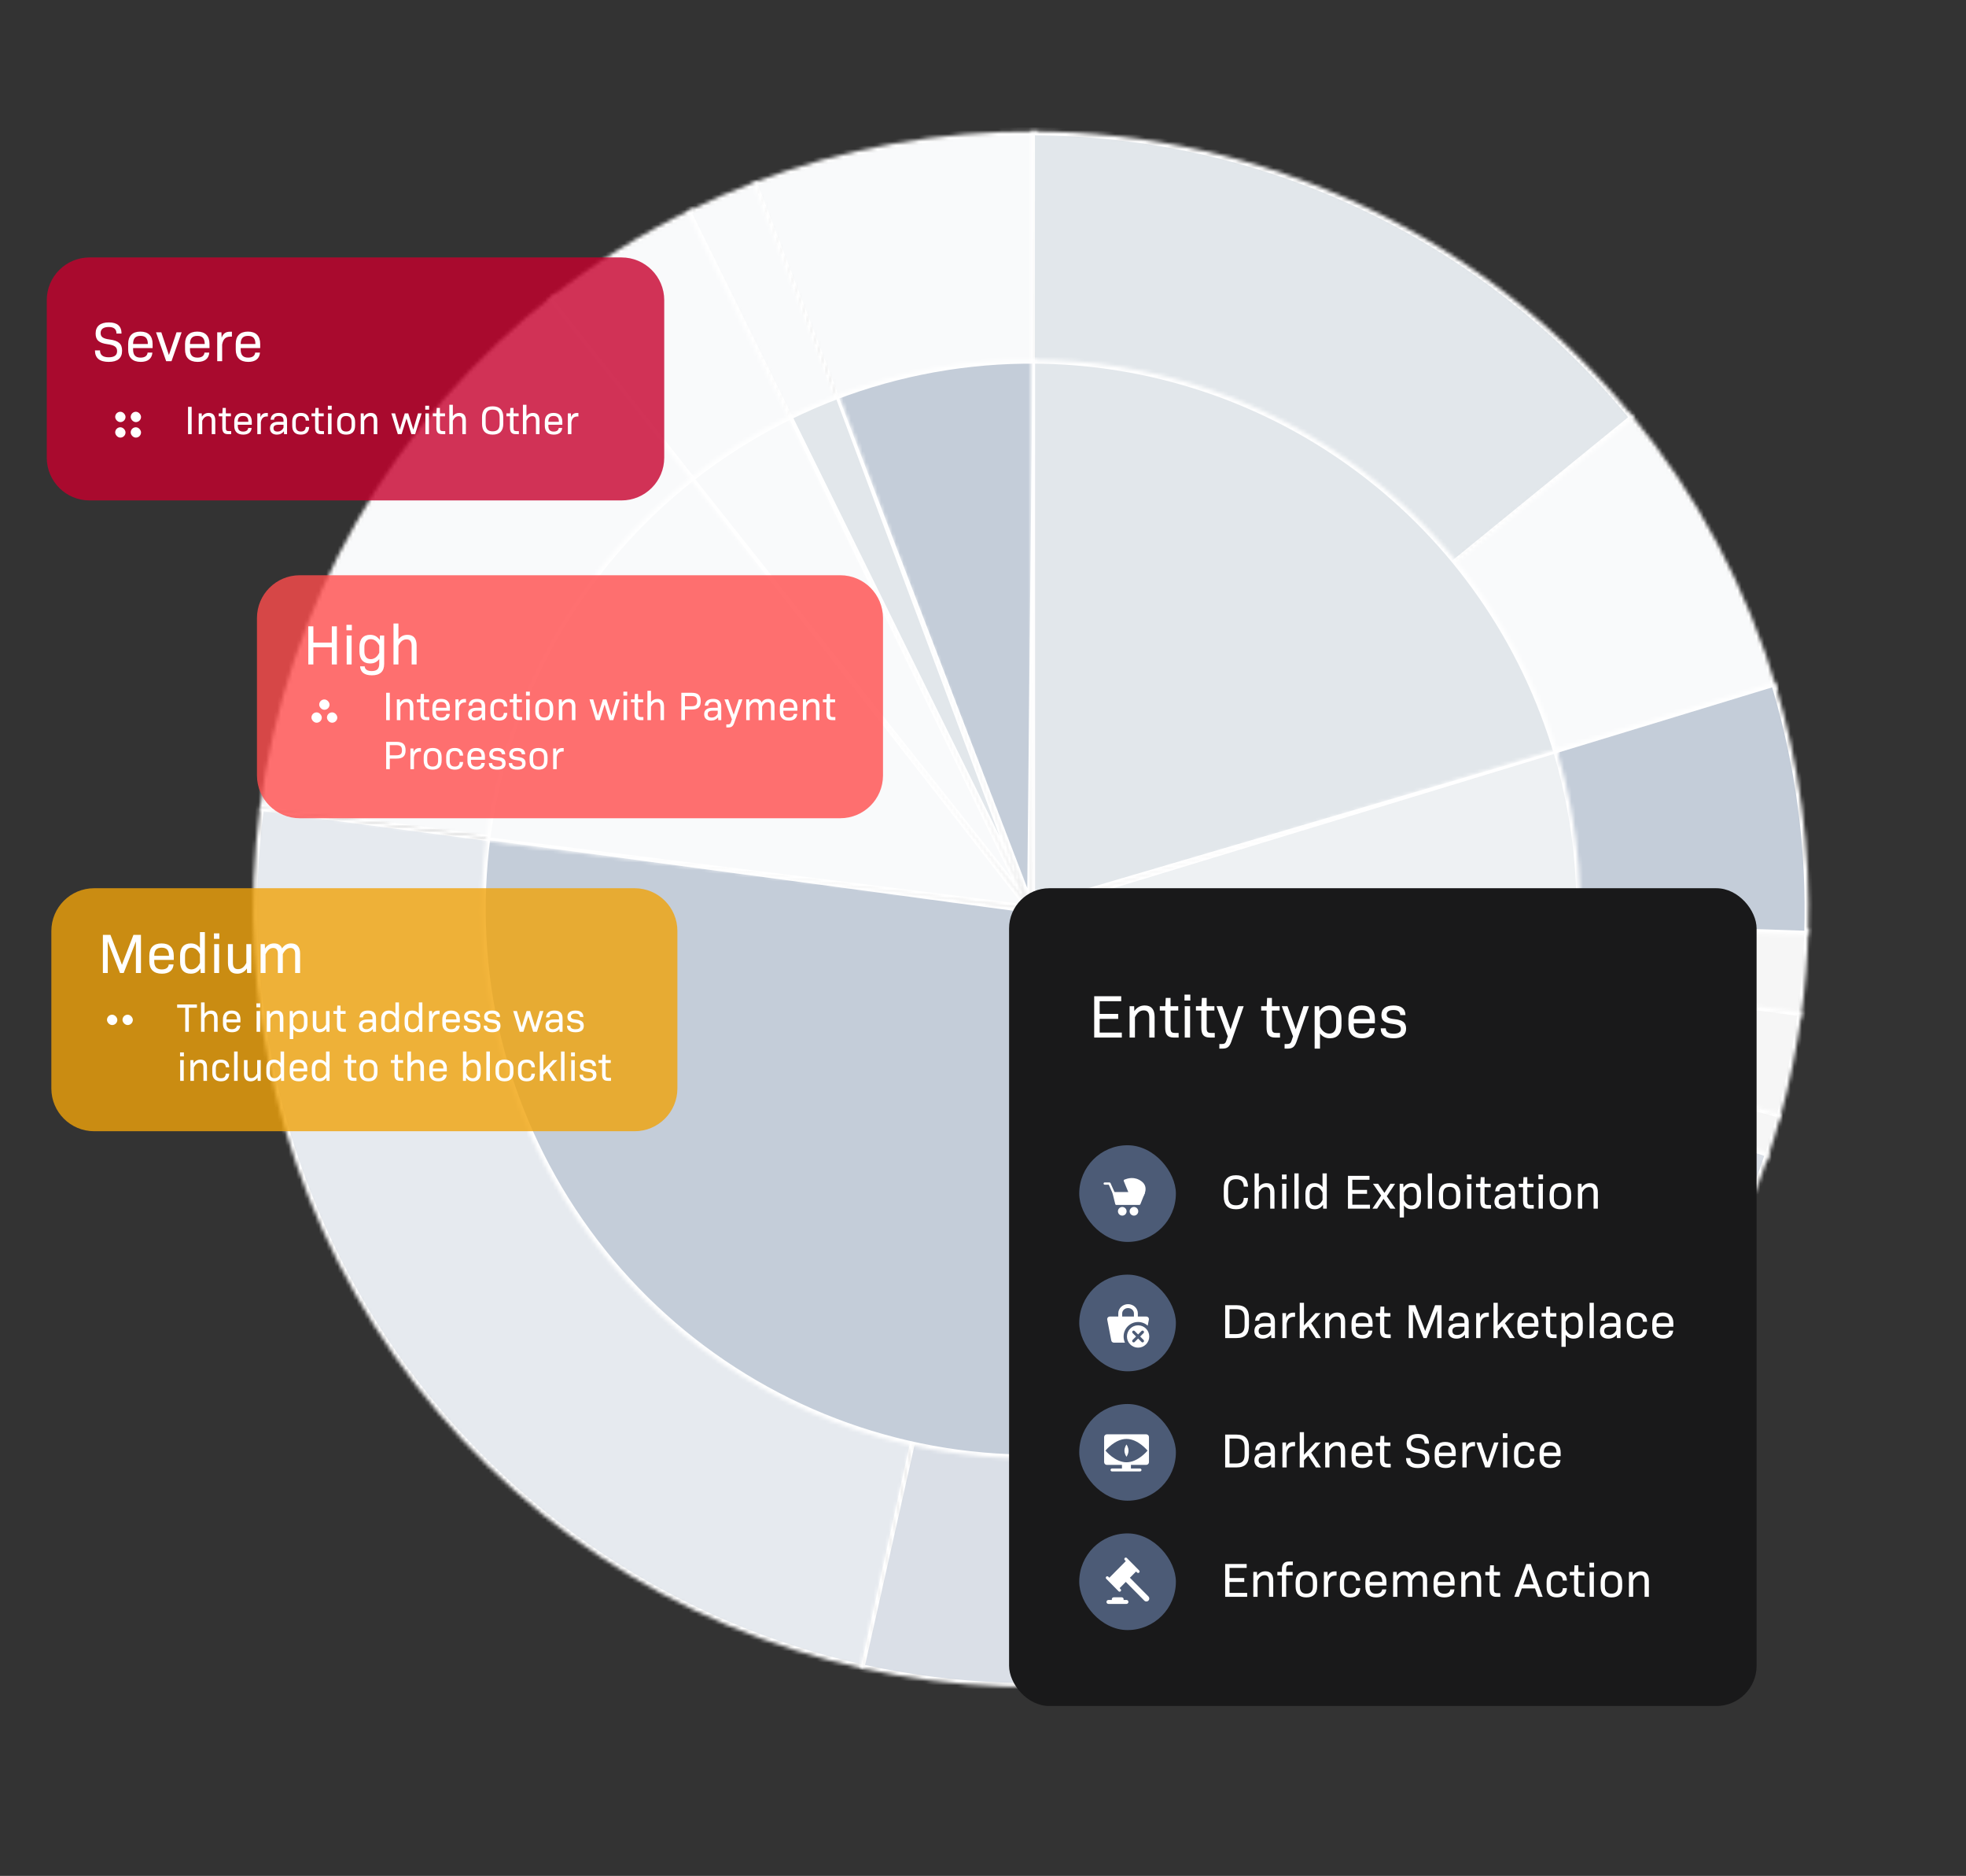 <svg xmlns="http://www.w3.org/2000/svg" width="521" height="497" viewBox="0 0 521 497" fill="none"><rect x="0" y="0" width="521" height="497" fill="#333333" stroke="none"/><mask id="path-1-inside-1_4556_1914" fill="white"><path d="M431.906 109.402C449.803 131.004 463.102 156.033 470.986 182.956L273.209 240.879L431.906 109.402Z"></path></mask><path d="M431.906 109.402C449.803 131.004 463.102 156.033 470.986 182.956L273.209 240.879L431.906 109.402Z" fill="#F9FAFB" stroke="white" stroke-width="2.125" mask="url(#path-1-inside-1_4556_1914)"></path><mask id="path-2-inside-2_4556_1914" fill="white"><path d="M479.23 246.01C479.033 253.921 478.381 261.814 477.276 269.65L273.209 240.879L479.23 246.01Z"></path></mask><path d="M479.23 246.01C479.033 253.921 478.381 261.814 477.276 269.65L273.209 240.879L479.23 246.01Z" fill="#F6F6F6" stroke="white" stroke-width="2.125" mask="url(#path-2-inside-2_4556_1914)"></path><mask id="path-3-inside-3_4556_1914" fill="white"><path d="M477.473 268.214C476.195 277.766 474.248 287.216 471.648 296.496L273.209 240.879L477.473 268.214Z"></path></mask><path d="M477.473 268.214C476.195 277.766 474.248 287.216 471.648 296.496L273.209 240.879L477.473 268.214Z" fill="#F6F6F6" stroke="white" stroke-width="2.125" mask="url(#path-3-inside-3_4556_1914)"></path><mask id="path-4-inside-4_4556_1914" fill="white"><path d="M472.014 295.171C470.877 299.335 469.609 303.463 468.213 307.547L273.209 240.879L472.014 295.171Z"></path></mask><path d="M472.014 295.171C470.877 299.335 469.609 303.463 468.213 307.547L273.209 240.879L472.014 295.171Z" fill="#F6F6F6" stroke="white" stroke-width="2.125" mask="url(#path-4-inside-4_4556_1914)"></path><mask id="path-5-inside-5_4556_1914" fill="white"><path d="M229.15 442.2C178.658 431.15 134.162 401.53 104.483 359.214C74.805 316.897 62.111 264.972 68.918 213.736L273.209 240.879L229.15 442.2Z"></path></mask><path d="M229.15 442.2C178.658 431.15 134.162 401.53 104.483 359.214C74.805 316.897 62.111 264.972 68.918 213.736L273.209 240.879L229.15 442.2Z" fill="#E6EAEF" stroke="white" stroke-width="2.125" mask="url(#path-5-inside-5_4556_1914)"></path><mask id="path-6-inside-6_4556_1914" fill="white"><path d="M68.818 214.5C75.815 160.292 104.058 111.084 147.336 77.701L273.209 240.879L68.818 214.5Z"></path></mask><path d="M68.818 214.5C75.815 160.292 104.058 111.084 147.336 77.701L273.209 240.879L68.818 214.5Z" fill="#F9FAFB" stroke="white" stroke-width="2.125" mask="url(#path-6-inside-6_4556_1914)"></path><mask id="path-7-inside-7_4556_1914" fill="white"><path d="M145.296 79.294C157.153 69.909 170.007 61.856 183.626 55.283L273.209 240.879L145.296 79.294Z"></path></mask><path d="M145.296 79.294C157.153 69.909 170.007 61.856 183.626 55.283L273.209 240.879L145.296 79.294Z" fill="#F9FAFB" stroke="white" stroke-width="2.125" mask="url(#path-7-inside-7_4556_1914)"></path><mask id="path-8-inside-8_4556_1914" fill="white"><path d="M182.03 56.062C188.126 53.054 194.368 50.349 200.732 47.959L273.209 240.879L182.03 56.062Z"></path></mask><path d="M182.03 56.062C188.126 53.054 194.368 50.349 200.732 47.959L273.209 240.879L182.03 56.062Z" fill="#F9FAFB" stroke="white" stroke-width="2.125" mask="url(#path-8-inside-8_4556_1914)"></path><mask id="path-9-inside-9_4556_1914" fill="white"><path d="M199.521 48.418C223.579 39.207 249.149 34.588 274.909 34.801L273.209 240.879L199.521 48.418Z"></path></mask><path d="M199.521 48.418C223.579 39.207 249.149 34.588 274.909 34.801L273.209 240.879L199.521 48.418Z" fill="#F9FAFB" stroke="white" stroke-width="2.125" mask="url(#path-9-inside-9_4556_1914)"></path><mask id="path-10-inside-10_4556_1914" fill="white"><path d="M273.209 34.794C303.799 34.794 334.007 41.604 361.638 54.731C389.27 67.857 413.633 86.97 432.959 110.683L273.209 240.879V34.794Z"></path></mask><path d="M273.209 34.794C303.799 34.794 334.007 41.604 361.638 54.731C389.27 67.857 413.633 86.97 432.959 110.683L273.209 240.879V34.794Z" fill="#E2E7EB" stroke="white" stroke-width="2.125" mask="url(#path-10-inside-10_4556_1914)"></path><mask id="path-11-inside-11_4556_1914" fill="white"><path d="M470.337 180.782C476.941 202.445 479.929 225.047 479.182 247.682L273.209 240.879L470.337 180.782Z"></path></mask><path d="M470.337 180.782C476.941 202.445 479.929 225.047 479.182 247.682L273.209 240.879L470.337 180.782Z" fill="#C4CDD9" stroke="white" stroke-width="2.125" mask="url(#path-11-inside-11_4556_1914)"></path><mask id="path-12-inside-12_4556_1914" fill="white"><path d="M468.881 305.559C452.822 354.142 419.264 395.013 374.737 420.221C330.209 445.429 277.896 453.17 227.976 441.94L273.209 240.879L468.881 305.559Z"></path></mask><path d="M468.881 305.559C452.822 354.142 419.264 395.013 374.737 420.221C330.209 445.429 277.896 453.17 227.976 441.94L273.209 240.879L468.881 305.559Z" fill="#DADFE7" stroke="white" stroke-width="2.125" mask="url(#path-12-inside-12_4556_1914)"></path><mask id="path-13-inside-13_4556_1914" fill="white"><path d="M221.015 104.967C238.138 98.386 256.35 95.101 274.693 95.285L273.239 240.861L221.015 104.967Z"></path></mask><path d="M221.015 104.967C238.138 98.386 256.35 95.101 274.693 95.285L273.239 240.861L221.015 104.967Z" fill="#C4CDD9" stroke="white" stroke-width="2.125" mask="url(#path-13-inside-13_4556_1914)"></path><mask id="path-14-inside-14_4556_1914" fill="white"><path d="M273.239 95.277C304.692 95.277 335.3 105.464 360.48 124.313C385.661 143.162 404.059 169.658 412.923 199.838L273.239 240.861V95.277Z"></path></mask><path d="M273.239 95.277C304.692 95.277 335.3 105.464 360.48 124.313C385.661 143.162 404.059 169.658 412.923 199.838L273.239 240.861V95.277Z" fill="#E2E7EB" stroke="white" stroke-width="2.125" mask="url(#path-14-inside-14_4556_1914)"></path><mask id="path-15-inside-15_4556_1914" fill="white"><path d="M417.502 260.419C416.597 267.097 415.229 273.705 413.408 280.194L273.239 240.861L417.502 260.419Z"></path></mask><path d="M417.502 260.419C416.597 267.097 415.229 273.705 413.408 280.194L273.239 240.861L417.502 260.419Z" fill="#F9FAFB" stroke="white" stroke-width="2.125" mask="url(#path-15-inside-15_4556_1914)"></path><mask id="path-16-inside-16_4556_1914" fill="white"><path d="M412.506 198.444C418.715 218.83 420.372 240.33 417.362 261.426L273.239 240.861L412.506 198.444Z"></path></mask><path d="M412.506 198.444C418.715 218.83 420.372 240.33 417.362 261.426L273.239 240.861L412.506 198.444Z" fill="#EEF1F3" stroke="white" stroke-width="2.125" mask="url(#path-16-inside-16_4556_1914)"></path><mask id="path-17-inside-17_4556_1914" fill="white"><path d="M413.726 279.042C412.926 281.984 412.034 284.901 411.051 287.788L273.239 240.861L413.726 279.042Z"></path></mask><path d="M413.726 279.042C412.926 281.984 412.034 284.901 411.051 287.788L273.239 240.861L413.726 279.042Z" fill="#F9FAFB" stroke="white" stroke-width="2.125" mask="url(#path-17-inside-17_4556_1914)"></path><mask id="path-18-inside-18_4556_1914" fill="white"><path d="M411.451 286.597C400.055 321.036 376.212 349.98 344.592 367.759C312.973 385.538 275.854 390.873 240.508 382.717C205.161 374.561 174.132 353.503 153.499 323.667C132.866 293.831 124.115 257.367 128.96 221.417L273.239 240.861L411.451 286.597Z"></path></mask><path d="M411.451 286.597C400.055 321.036 376.212 349.98 344.592 367.759C312.973 385.538 275.854 390.873 240.508 382.717C205.161 374.561 174.132 353.503 153.499 323.667C132.866 293.831 124.115 257.367 128.96 221.417L273.239 240.861L411.451 286.597Z" fill="#C4CDD9" stroke="white" stroke-width="2.125" mask="url(#path-18-inside-18_4556_1914)"></path><mask id="path-19-inside-19_4556_1914" fill="white"><path d="M128.776 222.827C133.559 184.514 153.366 149.669 183.84 125.959L273.239 240.861L128.776 222.827Z"></path></mask><path d="M128.776 222.827C133.559 184.514 153.366 149.669 183.84 125.959L273.239 240.861L128.776 222.827Z" fill="#F9FAFB" stroke="white" stroke-width="2.125" mask="url(#path-19-inside-19_4556_1914)"></path><mask id="path-20-inside-20_4556_1914" fill="white"><path d="M182.76 126.807C191.123 120.173 200.191 114.478 209.8 109.826L273.239 240.861L182.76 126.807Z"></path></mask><path d="M182.76 126.807C191.123 120.173 200.191 114.478 209.8 109.826L273.239 240.861L182.76 126.807Z" fill="#F9FAFB" stroke="white" stroke-width="2.125" mask="url(#path-20-inside-20_4556_1914)"></path><mask id="path-21-inside-21_4556_1914" fill="white"><path d="M208.827 110.302C213.211 108.139 217.701 106.198 222.28 104.487L273.239 240.861L208.827 110.302Z"></path></mask><path d="M208.827 110.302C213.211 108.139 217.701 106.198 222.28 104.487L273.239 240.861L208.827 110.302Z" fill="#E2E7EB" stroke="white" stroke-width="2.125" mask="url(#path-21-inside-21_4556_1914)"></path><path d="M12.393 79.538C12.393 73.28 17.466 68.207 23.724 68.207H164.696C170.954 68.207 176.027 73.28 176.027 79.538V121.257C176.027 127.515 170.954 132.588 164.696 132.588H23.724C17.466 132.588 12.393 127.515 12.393 121.257V79.538Z" fill="#C7002D" fill-opacity="0.8"></path><path d="M28.804 95.88C26.397 95.88 25.164 94.87 25.164 92.835H26.501C26.501 94.053 27.288 94.662 28.819 94.662C30.29 94.662 31.032 94.112 31.032 93.043C31.032 91.958 30.379 91.453 28.521 91.2C26.204 90.888 25.342 90.101 25.342 88.363C25.342 86.431 26.575 85.421 28.848 85.421C31.077 85.421 32.206 86.402 32.206 88.378H30.869C30.869 87.204 30.2 86.639 28.804 86.639C27.422 86.639 26.664 87.204 26.664 88.229C26.664 89.239 27.288 89.715 28.997 89.938C31.433 90.25 32.355 91.082 32.355 92.924C32.355 94.9 31.166 95.88 28.804 95.88ZM37.291 95.88C35.137 95.88 33.964 94.736 33.964 92.627V91.111C33.964 89.002 35.108 87.858 37.202 87.858C39.297 87.858 40.441 89.002 40.441 91.111V92.226H35.271V92.567C35.271 94.068 35.895 94.751 37.262 94.751C38.421 94.751 39.03 94.246 39.119 93.414H40.382C40.278 95.048 39.134 95.88 37.291 95.88ZM35.271 91.141H39.178C39.178 89.67 38.569 88.987 37.232 88.987C35.88 88.987 35.271 89.67 35.271 91.141ZM44.036 95.702L41.347 88.036H42.744L44.764 94.068L46.785 88.036H48.137L45.448 95.702H44.036ZM52.366 95.88C50.212 95.88 49.038 94.736 49.038 92.627V91.111C49.038 89.002 50.182 87.858 52.277 87.858C54.372 87.858 55.516 89.002 55.516 91.111V92.226H50.346V92.567C50.346 94.068 50.97 94.751 52.337 94.751C53.495 94.751 54.105 94.246 54.194 93.414H55.457C55.353 95.048 54.209 95.88 52.366 95.88ZM50.346 91.141H54.253C54.253 89.67 53.644 88.987 52.307 88.987C50.955 88.987 50.346 89.67 50.346 91.141ZM57.564 95.702V88.036H58.678L58.738 89.462C59.124 88.378 59.822 87.887 60.937 87.887H61.457V89.18H61.07C59.822 89.18 59.124 89.819 58.871 91.29V95.702H57.564ZM65.802 95.88C63.647 95.88 62.474 94.736 62.474 92.627V91.111C62.474 89.002 63.617 87.858 65.712 87.858C67.807 87.858 68.951 89.002 68.951 91.111V92.226H63.781V92.567C63.781 94.068 64.405 94.751 65.772 94.751C66.931 94.751 67.54 94.246 67.629 93.414H68.892C68.788 95.048 67.644 95.88 65.802 95.88ZM63.781 91.141H67.688C67.688 89.67 67.079 88.987 65.742 88.987C64.39 88.987 63.781 89.67 63.781 91.141Z" fill="white"></path><path d="M49.833 115.023V107.78H50.791V115.023H49.833ZM52.66 115.023V109.527H53.459L53.491 110.39C53.97 109.708 54.556 109.399 55.323 109.399C56.474 109.399 57.049 110.091 57.049 111.412V115.023H56.111V111.497C56.111 110.635 55.792 110.262 55.142 110.262C54.492 110.262 53.992 110.645 53.597 111.455V115.023H52.66ZM60.408 115.023C59.354 115.023 58.906 114.512 58.906 113.308V110.294H57.958V109.527H58.928L59.002 108.078H59.844V109.527H61.197V110.294H59.844V113.319C59.844 114.033 60.004 114.214 60.632 114.214H61.261V115.023H60.408ZM64.465 115.151C62.92 115.151 62.078 114.331 62.078 112.818V111.732C62.078 110.219 62.899 109.399 64.401 109.399C65.903 109.399 66.723 110.219 66.723 111.732V112.531H63.016V112.776C63.016 113.852 63.463 114.342 64.443 114.342C65.274 114.342 65.711 113.979 65.775 113.383H66.68C66.606 114.555 65.785 115.151 64.465 115.151ZM63.016 111.753H65.817C65.817 110.699 65.381 110.209 64.422 110.209C63.453 110.209 63.016 110.699 63.016 111.753ZM68.191 115.023V109.527H68.99L69.033 110.549C69.31 109.772 69.811 109.42 70.609 109.42H70.982V110.347H70.705C69.811 110.347 69.31 110.805 69.129 111.86V115.023H68.191ZM73.374 115.151C72.245 115.151 71.542 114.544 71.542 113.468C71.542 112.371 72.266 111.753 73.811 111.753H75.132V111.455C75.132 110.603 74.737 110.209 73.885 110.209C73.108 110.209 72.65 110.528 72.618 111.199H71.701C71.797 110.006 72.543 109.399 73.917 109.399C75.366 109.399 76.069 110.07 76.069 111.434V115.023H75.27L75.238 114.278C74.791 114.842 74.173 115.151 73.374 115.151ZM73.512 114.342C74.247 114.342 74.801 113.979 75.132 113.308V112.531H73.843C72.884 112.531 72.479 112.829 72.479 113.447C72.479 114.022 72.82 114.342 73.512 114.342ZM79.734 115.151C78.242 115.151 77.443 114.342 77.443 112.818V111.732C77.443 110.209 78.242 109.399 79.734 109.399C81.118 109.399 81.885 110.102 81.928 111.434H81.023C80.959 110.549 80.511 110.219 79.744 110.219C78.817 110.219 78.381 110.699 78.381 111.753V112.797C78.381 113.852 78.817 114.331 79.744 114.331C80.511 114.331 80.959 114.001 81.023 113.117H81.928C81.885 114.448 81.118 115.151 79.734 115.151ZM85.001 115.023C83.946 115.023 83.499 114.512 83.499 113.308V110.294H82.551V109.527H83.52L83.594 108.078H84.436V109.527H85.789V110.294H84.436V113.319C84.436 114.033 84.596 114.214 85.224 114.214H85.853V115.023H85.001ZM86.884 108.536V107.492H87.907V108.536H86.884ZM86.927 115.023V109.527H87.864V115.023H86.927ZM91.73 115.151C90.175 115.151 89.355 114.32 89.355 112.722V111.828C89.355 110.23 90.175 109.399 91.73 109.399C93.285 109.399 94.106 110.23 94.106 111.828V112.722C94.106 114.32 93.285 115.151 91.73 115.151ZM91.73 114.331C92.7 114.331 93.168 113.798 93.168 112.691V111.849C93.168 110.741 92.7 110.219 91.73 110.219C90.761 110.219 90.292 110.741 90.292 111.849V112.691C90.292 113.798 90.761 114.331 91.73 114.331ZM95.592 115.023V109.527H96.391L96.423 110.39C96.903 109.708 97.489 109.399 98.255 109.399C99.406 109.399 99.981 110.091 99.981 111.412V115.023H99.044V111.497C99.044 110.635 98.724 110.262 98.074 110.262C97.425 110.262 96.924 110.645 96.53 111.455V115.023H95.592ZM105.424 115.023L103.709 109.527H104.7L105.946 113.788L107.267 109.527H108.194L109.526 113.809L110.772 109.527H111.731L110.016 115.023H109.014L107.725 110.88L106.426 115.023H105.424ZM112.694 108.536V107.492H113.716V108.536H112.694ZM112.736 115.023V109.527H113.674V115.023H112.736ZM117.145 115.023C116.091 115.023 115.643 114.512 115.643 113.308V110.294H114.695V109.527H115.665L115.739 108.078H116.581V109.527H117.934V110.294H116.581V113.319C116.581 114.033 116.741 114.214 117.369 114.214H117.998V115.023H117.145ZM119.072 115.023V107.247H120.009V110.251C120.467 109.665 121.021 109.399 121.735 109.399C122.885 109.399 123.46 110.091 123.46 111.412V115.023H122.523V111.497C122.523 110.635 122.203 110.262 121.564 110.262C120.904 110.262 120.403 110.645 120.009 111.455V115.023H119.072ZM130.555 115.151C128.669 115.151 127.743 114.182 127.743 112.264V110.539C127.743 108.621 128.669 107.652 130.555 107.652C132.44 107.652 133.367 108.621 133.367 110.539V112.264C133.367 114.182 132.44 115.151 130.555 115.151ZM130.555 114.278C131.833 114.278 132.408 113.649 132.408 112.264V110.539C132.408 109.154 131.833 108.525 130.555 108.525C129.277 108.525 128.701 109.154 128.701 110.539V112.264C128.701 113.649 129.277 114.278 130.555 114.278ZM136.651 115.023C135.596 115.023 135.149 114.512 135.149 113.308V110.294H134.201V109.527H135.17L135.245 108.078H136.086V109.527H137.439V110.294H136.086V113.319C136.086 114.033 136.246 114.214 136.874 114.214H137.503V115.023H136.651ZM138.577 115.023V107.247H139.514V110.251C139.972 109.665 140.526 109.399 141.24 109.399C142.391 109.399 142.966 110.091 142.966 111.412V115.023H142.028V111.497C142.028 110.635 141.709 110.262 141.07 110.262C140.409 110.262 139.908 110.645 139.514 111.455V115.023H138.577ZM146.761 115.151C145.217 115.151 144.375 114.331 144.375 112.818V111.732C144.375 110.219 145.195 109.399 146.697 109.399C148.199 109.399 149.02 110.219 149.02 111.732V112.531H145.313V112.776C145.313 113.852 145.76 114.342 146.74 114.342C147.571 114.342 148.008 113.979 148.072 113.383H148.977C148.903 114.555 148.082 115.151 146.761 115.151ZM145.313 111.753H148.114C148.114 110.699 147.677 110.209 146.719 110.209C145.749 110.209 145.313 110.699 145.313 111.753ZM150.488 115.023V109.527H151.287L151.33 110.549C151.607 109.772 152.107 109.42 152.906 109.42H153.279V110.347H153.002C152.107 110.347 151.607 110.805 151.426 111.86V115.023H150.488Z" fill="white"></path><rect x="34.635" y="113.203" width="2.739" height="2.739" rx="1.37" fill="white"></rect><rect x="30.526" y="109.094" width="2.739" height="2.739" rx="1.37" fill="white"></rect><rect x="34.635" y="109.094" width="2.739" height="2.739" rx="1.37" fill="white"></rect><rect x="30.526" y="113.203" width="2.739" height="2.739" rx="1.37" fill="white"></rect><path d="M68.096 163.737C68.096 157.479 73.169 152.406 79.427 152.406H222.669C228.927 152.406 234 157.479 234 163.737V205.456C234 211.714 228.927 216.787 222.669 216.787H79.427C73.169 216.787 68.096 211.714 68.096 205.456V163.737Z" fill="#FF4C4D" fill-opacity="0.8"></path><path d="M81.704 176.039V165.936H83.041V170.245H87.929V165.936H89.266V176.039H87.929V171.493H83.041V176.039H81.704ZM91.812 166.991V165.535H93.238V166.991H91.812ZM91.871 176.039V168.373H93.179V176.039H91.871ZM98.541 178.921C96.595 178.921 95.525 178.119 95.421 176.544H96.639C96.713 177.436 97.441 177.792 98.511 177.792C99.878 177.792 100.502 177.213 100.502 175.876V174.613C99.878 175.415 99.105 175.786 98.08 175.786C96.297 175.786 95.257 174.687 95.257 172.592V171.389C95.257 169.294 96.297 168.194 98.08 168.194C99.18 168.194 99.997 168.625 100.636 169.561L100.695 168.373H101.809V175.876C101.809 177.911 100.725 178.921 98.541 178.921ZM98.244 174.642C99.209 174.642 99.997 174.018 100.502 172.934V171.047C99.997 169.962 99.209 169.338 98.244 169.338C97.189 169.338 96.565 170.066 96.565 171.433V172.548C96.565 173.914 97.189 174.642 98.244 174.642ZM104.277 176.039V165.193H105.584V169.383C106.223 168.566 106.995 168.194 107.991 168.194C109.595 168.194 110.398 169.16 110.398 171.002V176.039H109.09V171.121C109.09 169.918 108.645 169.398 107.753 169.398C106.832 169.398 106.134 169.933 105.584 171.062V176.039H104.277Z" fill="white"></path><path d="M102.337 190.79V183.546H103.296V190.79H102.337ZM105.165 190.79V185.293H105.964L105.996 186.156C106.475 185.474 107.061 185.166 107.828 185.166C108.978 185.166 109.554 185.858 109.554 187.179V190.79H108.616V187.264C108.616 186.401 108.297 186.028 107.647 186.028C106.997 186.028 106.496 186.412 106.102 187.221V190.79H105.165ZM112.913 190.79C111.859 190.79 111.411 190.279 111.411 189.075V186.06H110.463V185.293H111.433L111.507 183.845H112.349V185.293H113.702V186.06H112.349V189.086C112.349 189.799 112.508 189.98 113.137 189.98H113.765V190.79H112.913ZM116.969 190.918C115.425 190.918 114.583 190.098 114.583 188.585V187.498C114.583 185.986 115.403 185.166 116.905 185.166C118.408 185.166 119.228 185.986 119.228 187.498V188.297H115.521V188.542C115.521 189.618 115.968 190.108 116.948 190.108C117.779 190.108 118.216 189.746 118.28 189.15H119.185C119.111 190.321 118.29 190.918 116.969 190.918ZM115.521 187.52H118.322C118.322 186.465 117.886 185.975 116.927 185.975C115.957 185.975 115.521 186.465 115.521 187.52ZM120.696 190.79V185.293H121.495L121.538 186.316C121.815 185.538 122.315 185.187 123.114 185.187H123.487V186.114H123.21C122.315 186.114 121.815 186.572 121.634 187.626V190.79H120.696ZM125.879 190.918C124.75 190.918 124.047 190.311 124.047 189.235C124.047 188.138 124.771 187.52 126.316 187.52H127.636V187.221C127.636 186.369 127.242 185.975 126.39 185.975C125.613 185.975 125.154 186.295 125.122 186.966H124.206C124.302 185.773 125.048 185.166 126.422 185.166C127.871 185.166 128.574 185.837 128.574 187.2V190.79H127.775L127.743 190.044C127.296 190.609 126.678 190.918 125.879 190.918ZM126.017 190.108C126.752 190.108 127.306 189.746 127.636 189.075V188.297H126.348C125.389 188.297 124.984 188.596 124.984 189.213C124.984 189.789 125.325 190.108 126.017 190.108ZM132.239 190.918C130.747 190.918 129.948 190.108 129.948 188.585V187.498C129.948 185.975 130.747 185.166 132.239 185.166C133.623 185.166 134.39 185.869 134.433 187.2H133.527C133.464 186.316 133.016 185.986 132.249 185.986C131.322 185.986 130.886 186.465 130.886 187.52V188.564C130.886 189.618 131.322 190.098 132.249 190.098C133.016 190.098 133.464 189.767 133.527 188.883H134.433C134.39 190.215 133.623 190.918 132.239 190.918ZM137.506 190.79C136.451 190.79 136.004 190.279 136.004 189.075V186.06H135.055V185.293H136.025L136.099 183.845H136.941V185.293H138.294V186.06H136.941V189.086C136.941 189.799 137.101 189.98 137.729 189.98H138.358V190.79H137.506ZM139.389 184.303V183.259H140.412V184.303H139.389ZM139.432 190.79V185.293H140.369V190.79H139.432ZM144.235 190.918C142.68 190.918 141.859 190.087 141.859 188.489V187.594C141.859 185.996 142.68 185.166 144.235 185.166C145.79 185.166 146.611 185.996 146.611 187.594V188.489C146.611 190.087 145.79 190.918 144.235 190.918ZM144.235 190.098C145.204 190.098 145.673 189.565 145.673 188.457V187.616C145.673 186.508 145.204 185.986 144.235 185.986C143.266 185.986 142.797 186.508 142.797 187.616V188.457C142.797 189.565 143.266 190.098 144.235 190.098ZM148.097 190.79V185.293H148.896L148.928 186.156C149.408 185.474 149.993 185.166 150.76 185.166C151.911 185.166 152.486 185.858 152.486 187.179V190.79H151.549V187.264C151.549 186.401 151.229 186.028 150.579 186.028C149.93 186.028 149.429 186.412 149.035 187.221V190.79H148.097ZM157.929 190.79L156.214 185.293H157.205L158.451 189.554L159.772 185.293H160.699L162.031 189.576L163.277 185.293H164.236L162.521 190.79H161.519L160.23 186.646L158.931 190.79H157.929ZM165.199 184.303V183.259H166.221V184.303H165.199ZM165.241 190.79V185.293H166.179V190.79H165.241ZM169.65 190.79C168.596 190.79 168.148 190.279 168.148 189.075V186.06H167.2V185.293H168.17L168.244 183.845H169.086V185.293H170.439V186.06H169.086V189.086C169.086 189.799 169.245 189.98 169.874 189.98H170.502V190.79H169.65ZM171.576 190.79V183.014H172.514V186.018C172.972 185.432 173.526 185.166 174.24 185.166C175.39 185.166 175.965 185.858 175.965 187.179V190.79H175.028V187.264C175.028 186.401 174.708 186.028 174.069 186.028C173.409 186.028 172.908 186.412 172.514 187.221V190.79H171.576ZM180.556 190.79V183.546H183.283C184.977 183.546 185.702 184.217 185.702 185.773C185.702 187.328 184.977 187.988 183.283 187.988H181.515V190.79H180.556ZM181.515 187.115H183.219C184.338 187.115 184.743 186.742 184.743 185.773C184.743 184.803 184.338 184.42 183.219 184.42H181.515V187.115ZM188.441 190.918C187.312 190.918 186.609 190.311 186.609 189.235C186.609 188.138 187.334 187.52 188.878 187.52H190.199V187.221C190.199 186.369 189.805 185.975 188.953 185.975C188.175 185.975 187.717 186.295 187.685 186.966H186.769C186.865 185.773 187.611 185.166 188.985 185.166C190.433 185.166 191.137 185.837 191.137 187.2V190.79H190.338L190.306 190.044C189.858 190.609 189.24 190.918 188.441 190.918ZM188.58 190.108C189.315 190.108 189.869 189.746 190.199 189.075V188.297H188.91C187.951 188.297 187.547 188.596 187.547 189.213C187.547 189.789 187.888 190.108 188.58 190.108ZM192.48 192.729V191.919H192.949C193.375 191.919 193.556 191.791 193.705 191.344L193.961 190.577L191.979 185.293H192.981L194.44 189.352L195.793 185.293H196.752L194.6 191.45C194.259 192.42 193.875 192.729 193.034 192.729H192.48ZM197.75 190.79V185.293H198.549L198.581 186.156C199.018 185.474 199.561 185.166 200.307 185.166C201.074 185.166 201.596 185.496 201.819 186.124C202.277 185.442 202.842 185.166 203.545 185.166C204.642 185.166 205.249 185.826 205.249 187.04V190.79H204.312V187.115C204.312 186.38 203.992 186.028 203.417 186.028C202.842 186.028 202.373 186.391 201.968 187.189V190.79H201.031V187.115C201.031 186.38 200.711 186.028 200.136 186.028C199.55 186.028 199.092 186.391 198.687 187.243V190.79H197.75ZM209.045 190.918C207.5 190.918 206.659 190.098 206.659 188.585V187.498C206.659 185.986 207.479 185.166 208.981 185.166C210.483 185.166 211.303 185.986 211.303 187.498V188.297H207.596V188.542C207.596 189.618 208.044 190.108 209.024 190.108C209.854 190.108 210.291 189.746 210.355 189.15H211.261C211.186 190.321 210.366 190.918 209.045 190.918ZM207.596 187.52H210.398C210.398 186.465 209.961 185.975 209.002 185.975C208.033 185.975 207.596 186.465 207.596 187.52ZM212.772 190.79V185.293H213.571L213.603 186.156C214.082 185.474 214.668 185.166 215.435 185.166C216.585 185.166 217.161 185.858 217.161 187.179V190.79H216.223V187.264C216.223 186.401 215.904 186.028 215.254 186.028C214.604 186.028 214.103 186.412 213.709 187.221V190.79H212.772ZM220.52 190.79C219.466 190.79 219.018 190.279 219.018 189.075V186.06H218.07V185.293H219.039L219.114 183.845H219.956V185.293H221.308V186.06H219.956V189.086C219.956 189.799 220.115 189.98 220.744 189.98H221.372V190.79H220.52ZM102.337 203.79V196.546H105.064C106.758 196.546 107.483 197.217 107.483 198.773C107.483 200.328 106.758 200.988 105.064 200.988H103.296V203.79H102.337ZM103.296 200.115H105.001C106.119 200.115 106.524 199.742 106.524 198.773C106.524 197.803 106.119 197.42 105.001 197.42H103.296V200.115ZM108.764 203.79V198.293H109.563L109.606 199.316C109.883 198.538 110.383 198.187 111.182 198.187H111.555V199.114H111.278C110.383 199.114 109.883 199.572 109.702 200.626V203.79H108.764ZM114.66 203.918C113.104 203.918 112.284 203.087 112.284 201.489V200.594C112.284 198.996 113.104 198.166 114.66 198.166C116.215 198.166 117.035 198.996 117.035 200.594V201.489C117.035 203.087 116.215 203.918 114.66 203.918ZM114.66 203.098C115.629 203.098 116.098 202.565 116.098 201.457V200.616C116.098 199.508 115.629 198.986 114.66 198.986C113.69 198.986 113.222 199.508 113.222 200.616V201.457C113.222 202.565 113.69 203.098 114.66 203.098ZM120.535 203.918C119.044 203.918 118.245 203.108 118.245 201.585V200.498C118.245 198.975 119.044 198.166 120.535 198.166C121.92 198.166 122.687 198.869 122.73 200.2H121.824C121.76 199.316 121.313 198.986 120.546 198.986C119.619 198.986 119.182 199.465 119.182 200.52V201.564C119.182 202.618 119.619 203.098 120.546 203.098C121.313 203.098 121.76 202.767 121.824 201.883H122.73C122.687 203.215 121.92 203.918 120.535 203.918ZM126.259 203.918C124.715 203.918 123.873 203.098 123.873 201.585V200.498C123.873 198.986 124.693 198.166 126.195 198.166C127.697 198.166 128.517 198.986 128.517 200.498V201.297H124.81V201.542C124.81 202.618 125.258 203.108 126.238 203.108C127.069 203.108 127.505 202.746 127.569 202.15H128.475C128.4 203.321 127.58 203.918 126.259 203.918ZM124.81 200.52H127.612C127.612 199.465 127.175 198.975 126.217 198.975C125.247 198.975 124.81 199.465 124.81 200.52ZM131.796 203.918C130.283 203.918 129.538 203.332 129.538 202.171H130.433C130.433 202.799 130.88 203.119 131.796 203.119C132.648 203.119 133.074 202.831 133.074 202.309C133.074 201.766 132.702 201.532 131.636 201.404C130.198 201.233 129.666 200.807 129.666 199.827C129.666 198.762 130.422 198.166 131.785 198.166C133.149 198.166 133.873 198.751 133.873 199.859H132.957C132.957 199.273 132.563 198.964 131.775 198.964C131.008 198.964 130.582 199.252 130.582 199.753C130.582 200.253 130.955 200.456 131.967 200.562C133.437 200.722 133.991 201.191 133.991 202.235C133.991 203.343 133.245 203.918 131.796 203.918ZM137.091 203.918C135.579 203.918 134.833 203.332 134.833 202.171H135.728C135.728 202.799 136.175 203.119 137.091 203.119C137.943 203.119 138.369 202.831 138.369 202.309C138.369 201.766 137.997 201.532 136.931 201.404C135.493 201.233 134.961 200.807 134.961 199.827C134.961 198.762 135.717 198.166 137.081 198.166C138.444 198.166 139.168 198.751 139.168 199.859H138.252C138.252 199.273 137.858 198.964 137.07 198.964C136.303 198.964 135.877 199.252 135.877 199.753C135.877 200.253 136.25 200.456 137.262 200.562C138.732 200.722 139.286 201.191 139.286 202.235C139.286 203.343 138.54 203.918 137.091 203.918ZM142.727 203.918C141.171 203.918 140.351 203.087 140.351 201.489V200.594C140.351 198.996 141.171 198.166 142.727 198.166C144.282 198.166 145.102 198.996 145.102 200.594V201.489C145.102 203.087 144.282 203.918 142.727 203.918ZM142.727 203.098C143.696 203.098 144.165 202.565 144.165 201.457V200.616C144.165 199.508 143.696 198.986 142.727 198.986C141.757 198.986 141.288 199.508 141.288 200.616V201.457C141.288 202.565 141.757 203.098 142.727 203.098ZM146.589 203.79V198.293H147.388L147.43 199.316C147.707 198.538 148.208 198.187 149.007 198.187H149.38V199.114H149.103C148.208 199.114 147.707 199.572 147.526 200.626V203.79H146.589Z" fill="white"></path><rect x="86.647" y="188.74" width="2.739" height="2.739" rx="1.369" fill="white"></rect><rect x="84.592" y="185.316" width="2.739" height="2.739" rx="1.369" fill="white"></rect><rect x="82.538" y="188.74" width="2.739" height="2.739" rx="1.369" fill="white"></rect><path d="M13.608 246.662C13.608 240.404 18.681 235.331 24.939 235.331H168.182C174.44 235.331 179.513 240.404 179.513 246.662V288.381C179.513 294.639 174.44 299.712 168.182 299.712H24.939C18.681 299.712 13.608 294.639 13.608 288.381V246.662Z" fill="#F0A30A" fill-opacity="0.8"></path><path d="M27.265 257.797V247.694H29.271L32.317 255.628L35.362 247.694H37.353V257.797H36.016V249.417L32.777 257.797H31.812L28.558 249.388V257.797H27.265ZM42.899 257.975C40.745 257.975 39.571 256.831 39.571 254.721V253.206C39.571 251.096 40.715 249.952 42.81 249.952C44.905 249.952 46.049 251.096 46.049 253.206V254.32H40.879V254.662C40.879 256.163 41.503 256.846 42.87 256.846C44.028 256.846 44.638 256.341 44.727 255.509H45.989C45.886 257.143 44.742 257.975 42.899 257.975ZM40.879 253.236H44.786C44.786 251.765 44.177 251.081 42.84 251.081C41.488 251.081 40.879 251.765 40.879 253.236ZM50.548 257.975C48.765 257.975 47.725 256.876 47.725 254.781V253.147C47.725 251.052 48.765 249.952 50.548 249.952C51.573 249.952 52.361 250.324 52.985 251.141V246.951H54.292V257.797H53.178L53.133 256.579C52.48 257.544 51.662 257.975 50.548 257.975ZM50.712 256.831C51.692 256.831 52.48 256.192 52.985 255.093V252.835C52.48 251.735 51.692 251.096 50.712 251.096C49.657 251.096 49.033 251.824 49.033 253.191V254.736C49.033 256.103 49.657 256.831 50.712 256.831ZM56.699 248.749V247.293H58.126V248.749H56.699ZM56.759 257.797V250.131H58.066V257.797H56.759ZM62.849 257.975C61.229 257.975 60.412 257.009 60.412 255.167V250.131H61.72V255.048C61.72 256.252 62.165 256.772 63.087 256.772C64.008 256.772 64.721 256.237 65.285 255.108V250.131H66.593V257.797H65.479L65.434 256.579C64.765 257.544 63.933 257.975 62.849 257.975ZM69.062 257.797V250.131H70.177L70.221 251.334C70.83 250.383 71.588 249.952 72.628 249.952C73.698 249.952 74.426 250.413 74.738 251.289C75.377 250.339 76.164 249.952 77.145 249.952C78.675 249.952 79.522 250.873 79.522 252.567V257.797H78.214V252.671C78.214 251.646 77.769 251.156 76.966 251.156C76.164 251.156 75.51 251.661 74.946 252.775V257.797H73.638V252.671C73.638 251.646 73.193 251.156 72.39 251.156C71.573 251.156 70.934 251.661 70.37 252.849V257.797H69.062Z" fill="white"></path><path d="M49.086 273.363V267.004H46.945V266.12H52.186V267.004H50.045V273.363H49.086ZM53.278 273.363V265.587H54.216V268.591C54.674 268.005 55.228 267.739 55.941 267.739C57.092 267.739 57.667 268.431 57.667 269.752V273.363H56.73V269.837C56.73 268.974 56.41 268.602 55.771 268.602C55.11 268.602 54.61 268.985 54.216 269.795V273.363H53.278ZM61.463 273.491C59.918 273.491 59.077 272.671 59.077 271.158V270.072C59.077 268.559 59.897 267.739 61.399 267.739C62.901 267.739 63.721 268.559 63.721 270.072V270.871H60.014V271.116C60.014 272.192 60.461 272.682 61.441 272.682C62.272 272.682 62.709 272.319 62.773 271.723H63.678C63.604 272.895 62.783 273.491 61.463 273.491ZM60.014 270.093H62.816C62.816 269.038 62.379 268.548 61.42 268.548C60.451 268.548 60.014 269.038 60.014 270.093ZM67.956 266.876V265.832H68.978V266.876H67.956ZM67.998 273.363V267.867H68.936V273.363H67.998ZM70.703 273.363V267.867H71.502L71.534 268.729C72.013 268.048 72.599 267.739 73.366 267.739C74.516 267.739 75.092 268.431 75.092 269.752V273.363H74.154V269.837C74.154 268.974 73.835 268.602 73.185 268.602C72.535 268.602 72.034 268.985 71.64 269.795V273.363H70.703ZM76.778 275.302V267.867H77.577L77.609 268.74C78.078 268.048 78.664 267.739 79.463 267.739C80.741 267.739 81.487 268.527 81.487 270.029V271.201C81.487 272.703 80.741 273.491 79.463 273.491C78.728 273.491 78.163 273.225 77.716 272.639V275.302H76.778ZM79.345 272.671C80.102 272.671 80.549 272.149 80.549 271.169V270.061C80.549 269.081 80.102 268.559 79.345 268.559C78.642 268.559 78.078 269.017 77.716 269.805V271.425C78.078 272.213 78.642 272.671 79.345 272.671ZM84.64 273.491C83.479 273.491 82.893 272.799 82.893 271.478V267.867H83.831V271.393C83.831 272.255 84.15 272.628 84.811 272.628C85.471 272.628 85.982 272.245 86.387 271.435V267.867H87.325V273.363H86.526L86.494 272.49C86.014 273.182 85.418 273.491 84.64 273.491ZM90.799 273.363C89.745 273.363 89.297 272.852 89.297 271.648V268.634H88.35V267.867H89.319L89.393 266.418H90.235V267.867H91.588V268.634H90.235V271.659C90.235 272.373 90.395 272.554 91.023 272.554H91.652V273.363H90.799ZM96.951 273.491C95.822 273.491 95.119 272.884 95.119 271.808C95.119 270.711 95.843 270.093 97.388 270.093H98.709V269.795C98.709 268.942 98.315 268.548 97.463 268.548C96.685 268.548 96.227 268.868 96.195 269.539H95.279C95.375 268.346 96.12 267.739 97.495 267.739C98.943 267.739 99.646 268.41 99.646 269.773V273.363H98.847L98.816 272.618C98.368 273.182 97.75 273.491 96.951 273.491ZM97.09 272.682C97.825 272.682 98.379 272.319 98.709 271.648V270.871H97.42C96.461 270.871 96.056 271.169 96.056 271.787C96.056 272.362 96.397 272.682 97.09 272.682ZM103.045 273.491C101.766 273.491 101.021 272.703 101.021 271.201V270.029C101.021 268.527 101.766 267.739 103.045 267.739C103.78 267.739 104.344 268.005 104.792 268.591V265.587H105.729V273.363H104.93L104.898 272.49C104.43 273.182 103.844 273.491 103.045 273.491ZM103.162 272.671C103.865 272.671 104.43 272.213 104.792 271.425V269.805C104.43 269.017 103.865 268.559 103.162 268.559C102.406 268.559 101.958 269.081 101.958 270.061V271.169C101.958 272.149 102.406 272.671 103.162 272.671ZM109.245 273.491C107.966 273.491 107.221 272.703 107.221 271.201V270.029C107.221 268.527 107.966 267.739 109.245 267.739C109.98 267.739 110.544 268.005 110.992 268.591V265.587H111.929V273.363H111.13L111.098 272.49C110.63 273.182 110.044 273.491 109.245 273.491ZM109.362 272.671C110.065 272.671 110.63 272.213 110.992 271.425V269.805C110.63 269.017 110.065 268.559 109.362 268.559C108.606 268.559 108.158 269.081 108.158 270.061V271.169C108.158 272.149 108.606 272.671 109.362 272.671ZM113.698 273.363V267.867H114.497L114.539 268.889C114.816 268.112 115.317 267.76 116.116 267.76H116.489V268.687H116.212C115.317 268.687 114.816 269.145 114.635 270.199V273.363H113.698ZM119.604 273.491C118.059 273.491 117.218 272.671 117.218 271.158V270.072C117.218 268.559 118.038 267.739 119.54 267.739C121.042 267.739 121.862 268.559 121.862 270.072V270.871H118.155V271.116C118.155 272.192 118.603 272.682 119.583 272.682C120.414 272.682 120.85 272.319 120.914 271.723H121.82C121.745 272.895 120.925 273.491 119.604 273.491ZM118.155 270.093H120.957C120.957 269.038 120.52 268.548 119.561 268.548C118.592 268.548 118.155 269.038 118.155 270.093ZM125.141 273.491C123.628 273.491 122.883 272.905 122.883 271.744H123.778C123.778 272.373 124.225 272.692 125.141 272.692C125.993 272.692 126.419 272.405 126.419 271.883C126.419 271.339 126.047 271.105 124.981 270.977C123.543 270.807 123.011 270.381 123.011 269.401C123.011 268.335 123.767 267.739 125.13 267.739C126.494 267.739 127.218 268.325 127.218 269.433H126.302C126.302 268.847 125.908 268.538 125.12 268.538C124.353 268.538 123.927 268.825 123.927 269.326C123.927 269.827 124.299 270.029 125.311 270.136C126.782 270.295 127.335 270.764 127.335 271.808C127.335 272.916 126.59 273.491 125.141 273.491ZM130.436 273.491C128.923 273.491 128.178 272.905 128.178 271.744H129.073C129.073 272.373 129.52 272.692 130.436 272.692C131.288 272.692 131.714 272.405 131.714 271.883C131.714 271.339 131.342 271.105 130.276 270.977C128.838 270.807 128.306 270.381 128.306 269.401C128.306 268.335 129.062 267.739 130.425 267.739C131.789 267.739 132.513 268.325 132.513 269.433H131.597C131.597 268.847 131.203 268.538 130.415 268.538C129.648 268.538 129.222 268.825 129.222 269.326C129.222 269.827 129.595 270.029 130.607 270.136C132.077 270.295 132.631 270.764 132.631 271.808C132.631 272.916 131.885 273.491 130.436 273.491ZM137.709 273.363L135.994 267.867H136.985L138.231 272.128L139.552 267.867H140.479L141.81 272.149L143.057 267.867H144.015L142.3 273.363H141.299L140.01 269.219L138.71 273.363H137.709ZM146.386 273.491C145.256 273.491 144.553 272.884 144.553 271.808C144.553 270.711 145.278 270.093 146.822 270.093H148.143V269.795C148.143 268.942 147.749 268.548 146.897 268.548C146.119 268.548 145.661 268.868 145.629 269.539H144.713C144.809 268.346 145.555 267.739 146.929 267.739C148.378 267.739 149.081 268.41 149.081 269.773V273.363H148.282L148.25 272.618C147.802 273.182 147.184 273.491 146.386 273.491ZM146.524 272.682C147.259 272.682 147.813 272.319 148.143 271.648V270.871H146.854C145.896 270.871 145.491 271.169 145.491 271.787C145.491 272.362 145.832 272.682 146.524 272.682ZM152.511 273.491C150.998 273.491 150.253 272.905 150.253 271.744H151.147C151.147 272.373 151.595 272.692 152.511 272.692C153.363 272.692 153.789 272.405 153.789 271.883C153.789 271.339 153.416 271.105 152.351 270.977C150.913 270.807 150.38 270.381 150.38 269.401C150.38 268.335 151.137 267.739 152.5 267.739C153.864 267.739 154.588 268.325 154.588 269.433H153.672C153.672 268.847 153.278 268.538 152.49 268.538C151.723 268.538 151.297 268.825 151.297 269.326C151.297 269.827 151.669 270.029 152.681 270.136C154.151 270.295 154.705 270.764 154.705 271.808C154.705 272.916 153.96 273.491 152.511 273.491ZM47.712 279.876V278.832H48.734V279.876H47.712ZM47.754 286.363V280.867H48.692V286.363H47.754ZM50.459 286.363V280.867H51.258L51.29 281.729C51.769 281.048 52.355 280.739 53.122 280.739C54.273 280.739 54.848 281.431 54.848 282.752V286.363H53.91V282.837C53.91 281.974 53.591 281.602 52.941 281.602C52.291 281.602 51.791 281.985 51.396 282.795V286.363H50.459ZM58.548 286.491C57.056 286.491 56.257 285.682 56.257 284.158V283.072C56.257 281.548 57.056 280.739 58.548 280.739C59.932 280.739 60.699 281.442 60.742 282.773H59.837C59.773 281.889 59.325 281.559 58.558 281.559C57.632 281.559 57.195 282.038 57.195 283.093V284.137C57.195 285.192 57.632 285.671 58.558 285.671C59.325 285.671 59.773 285.341 59.837 284.456H60.742C60.699 285.788 59.932 286.491 58.548 286.491ZM62.037 286.363V278.587H62.975V286.363H62.037ZM66.404 286.491C65.243 286.491 64.657 285.799 64.657 284.478V280.867H65.594V284.393C65.594 285.255 65.914 285.628 66.574 285.628C67.235 285.628 67.746 285.245 68.151 284.435V280.867H69.088V286.363H68.289L68.257 285.49C67.778 286.182 67.181 286.491 66.404 286.491ZM72.606 286.491C71.328 286.491 70.582 285.703 70.582 284.201V283.029C70.582 281.527 71.328 280.739 72.606 280.739C73.341 280.739 73.906 281.005 74.353 281.591V278.587H75.29V286.363H74.492L74.46 285.49C73.991 286.182 73.405 286.491 72.606 286.491ZM72.723 285.671C73.426 285.671 73.991 285.213 74.353 284.425V282.805C73.991 282.017 73.426 281.559 72.723 281.559C71.967 281.559 71.519 282.081 71.519 283.061V284.169C71.519 285.149 71.967 285.671 72.723 285.671ZM79.168 286.491C77.624 286.491 76.782 285.671 76.782 284.158V283.072C76.782 281.559 77.602 280.739 79.104 280.739C80.606 280.739 81.427 281.559 81.427 283.072V283.871H77.719V284.116C77.719 285.192 78.167 285.682 79.147 285.682C79.978 285.682 80.415 285.319 80.478 284.723H81.384C81.309 285.895 80.489 286.491 79.168 286.491ZM77.719 283.093H80.521C80.521 282.038 80.084 281.548 79.126 281.548C78.156 281.548 77.719 282.038 77.719 283.093ZM84.653 286.491C83.374 286.491 82.629 285.703 82.629 284.201V283.029C82.629 281.527 83.374 280.739 84.653 280.739C85.388 280.739 85.952 281.005 86.4 281.591V278.587H87.337V286.363H86.538L86.506 285.49C86.037 286.182 85.451 286.491 84.653 286.491ZM84.77 285.671C85.473 285.671 86.037 285.213 86.4 284.425V282.805C86.037 282.017 85.473 281.559 84.77 281.559C84.013 281.559 83.566 282.081 83.566 283.061V284.169C83.566 285.149 84.013 285.671 84.77 285.671ZM93.619 286.363C92.564 286.363 92.117 285.852 92.117 284.648V281.634H91.169V280.867H92.138L92.213 279.418H93.054V280.867H94.407V281.634H93.054V284.659C93.054 285.373 93.214 285.554 93.842 285.554H94.471V286.363H93.619ZM97.664 286.491C96.109 286.491 95.289 285.66 95.289 284.062V283.168C95.289 281.57 96.109 280.739 97.664 280.739C99.219 280.739 100.04 281.57 100.04 283.168V284.062C100.04 285.66 99.219 286.491 97.664 286.491ZM97.664 285.671C98.634 285.671 99.102 285.138 99.102 284.03V283.189C99.102 282.081 98.634 281.559 97.664 281.559C96.695 281.559 96.226 282.081 96.226 283.189V284.03C96.226 285.138 96.695 285.671 97.664 285.671ZM106.04 286.363C104.985 286.363 104.538 285.852 104.538 284.648V281.634H103.59V280.867H104.559L104.634 279.418H105.475V280.867H106.828V281.634H105.475V284.659C105.475 285.373 105.635 285.554 106.263 285.554H106.892V286.363H106.04ZM107.966 286.363V278.587H108.903V281.591C109.361 281.005 109.915 280.739 110.629 280.739C111.779 280.739 112.355 281.431 112.355 282.752V286.363H111.417V282.837C111.417 281.974 111.098 281.602 110.459 281.602C109.798 281.602 109.297 281.985 108.903 282.795V286.363H107.966ZM116.15 286.491C114.606 286.491 113.764 285.671 113.764 284.158V283.072C113.764 281.559 114.584 280.739 116.086 280.739C117.588 280.739 118.409 281.559 118.409 283.072V283.871H114.702V284.116C114.702 285.192 115.149 285.682 116.129 285.682C116.96 285.682 117.397 285.319 117.461 284.723H118.366C118.291 285.895 117.471 286.491 116.15 286.491ZM114.702 283.093H117.503C117.503 282.038 117.066 281.548 116.108 281.548C115.138 281.548 114.702 282.038 114.702 283.093ZM125.37 286.491C124.571 286.491 123.985 286.182 123.517 285.49L123.485 286.363H122.686V278.587H123.623V281.591C124.071 281.005 124.635 280.739 125.37 280.739C126.649 280.739 127.394 281.527 127.394 283.029V284.201C127.394 285.703 126.649 286.491 125.37 286.491ZM125.253 285.671C126.009 285.671 126.457 285.149 126.457 284.169V283.061C126.457 282.081 126.009 281.559 125.253 281.559C124.55 281.559 123.985 282.017 123.623 282.805V284.425C123.985 285.213 124.561 285.671 125.253 285.671ZM128.886 286.363V278.587H129.823V286.363H128.886ZM133.689 286.491C132.134 286.491 131.314 285.66 131.314 284.062V283.168C131.314 281.57 132.134 280.739 133.689 280.739C135.245 280.739 136.065 281.57 136.065 283.168V284.062C136.065 285.66 135.245 286.491 133.689 286.491ZM133.689 285.671C134.659 285.671 135.127 285.138 135.127 284.03V283.189C135.127 282.081 134.659 281.559 133.689 281.559C132.72 281.559 132.251 282.081 132.251 283.189V284.03C132.251 285.138 132.72 285.671 133.689 285.671ZM139.565 286.491C138.074 286.491 137.275 285.682 137.275 284.158V283.072C137.275 281.548 138.074 280.739 139.565 280.739C140.95 280.739 141.717 281.442 141.759 282.773H140.854C140.79 281.889 140.343 281.559 139.576 281.559C138.649 281.559 138.212 282.038 138.212 283.093V284.137C138.212 285.192 138.649 285.671 139.576 285.671C140.343 285.671 140.79 285.341 140.854 284.456H141.759C141.717 285.788 140.95 286.491 139.565 286.491ZM143.055 286.363V278.587H143.992V283.572L146.527 280.867H147.699L145.59 283.104L147.742 286.363H146.623L144.94 283.785L143.992 284.776V286.363H143.055ZM148.672 286.363V278.587H149.61V286.363H148.672ZM151.334 279.876V278.832H152.357V279.876H151.334ZM151.377 286.363V280.867H152.314V286.363H151.377ZM155.861 286.491C154.348 286.491 153.602 285.905 153.602 284.744H154.497C154.497 285.373 154.945 285.692 155.861 285.692C156.713 285.692 157.139 285.405 157.139 284.883C157.139 284.339 156.766 284.105 155.701 283.977C154.263 283.807 153.73 283.381 153.73 282.401C153.73 281.335 154.486 280.739 155.85 280.739C157.213 280.739 157.938 281.325 157.938 282.433H157.022C157.022 281.847 156.628 281.538 155.839 281.538C155.072 281.538 154.646 281.825 154.646 282.326C154.646 282.827 155.019 283.029 156.031 283.136C157.501 283.295 158.055 283.764 158.055 284.808C158.055 285.916 157.309 286.491 155.861 286.491ZM161.06 286.363C160.006 286.363 159.558 285.852 159.558 284.648V281.634H158.61V280.867H159.58L159.654 279.418H160.496V280.867H161.849V281.634H160.496V284.659C160.496 285.373 160.655 285.554 161.284 285.554H161.912V286.363H161.06Z" fill="white"></path><rect x="32.462" y="268.839" width="2.739" height="2.739" rx="1.369" fill="white"></rect><rect x="28.353" y="268.839" width="2.739" height="2.739" rx="1.369" fill="white"></rect><g clip-path="url(#clip0_4556_1914)"><rect x="267.412" y="235.331" width="198.095" height="216.667" rx="10.672" fill="#19191A"></rect><rect x="286.001" y="303.427" width="25.612" height="25.612" rx="12.806" fill="#4C5B76"></rect><path d="M303.072 316.122H295.142L295.85 318.954H301.939L303.072 316.122Z" fill="white"></path><path fill-rule="evenodd" clip-rule="evenodd" d="M294.897 315.933C294.953 315.861 295.039 315.819 295.13 315.819H303.06C303.158 315.819 303.25 315.868 303.305 315.949C303.36 316.031 303.371 316.134 303.334 316.225L302.202 319.057C302.157 319.169 302.048 319.243 301.927 319.243H295.838C295.702 319.243 295.584 319.151 295.551 319.019L294.843 316.187C294.821 316.099 294.841 316.005 294.897 315.933ZM295.509 316.411L296.069 318.651H301.727L302.623 316.411H295.509Z" fill="white"></path><path fill-rule="evenodd" clip-rule="evenodd" d="M292.451 313.576C292.451 313.413 292.584 313.28 292.747 313.28H294.021C294.138 313.28 294.244 313.349 294.292 313.456L295.425 316.005C295.491 316.154 295.424 316.329 295.274 316.395C295.125 316.462 294.95 316.394 294.884 316.245L293.829 313.872H292.747C292.584 313.872 292.451 313.74 292.451 313.576Z" fill="white"></path><path d="M298.262 320.932C298.262 321.401 297.881 321.781 297.412 321.781C296.943 321.781 296.562 321.401 296.562 320.932C296.562 320.462 296.943 320.082 297.412 320.082C297.881 320.082 298.262 320.462 298.262 320.932Z" fill="white"></path><path fill-rule="evenodd" clip-rule="evenodd" d="M297.405 320.371C297.099 320.371 296.851 320.619 296.851 320.925C296.851 321.231 297.099 321.479 297.405 321.479C297.711 321.479 297.959 321.231 297.959 320.925C297.959 320.619 297.711 320.371 297.405 320.371ZM296.26 320.925C296.26 320.292 296.773 319.779 297.405 319.779C298.038 319.779 298.551 320.292 298.551 320.925C298.551 321.557 298.038 322.07 297.405 322.07C296.773 322.07 296.26 321.557 296.26 320.925Z" fill="white"></path><path d="M301.357 320.932C301.357 321.401 300.977 321.781 300.508 321.781C300.039 321.781 299.658 321.401 299.658 320.932C299.658 320.462 300.039 320.082 300.508 320.082C300.977 320.082 301.357 320.462 301.357 320.932Z" fill="white"></path><path fill-rule="evenodd" clip-rule="evenodd" d="M300.501 320.371C300.195 320.371 299.947 320.619 299.947 320.925C299.947 321.231 300.195 321.479 300.501 321.479C300.807 321.479 301.055 321.231 301.055 320.925C301.055 320.619 300.807 320.371 300.501 320.371ZM299.355 320.925C299.355 320.292 299.868 319.779 300.501 319.779C301.134 319.779 301.646 320.292 301.646 320.925C301.646 321.557 301.134 322.07 300.501 322.07C299.868 322.07 299.355 321.557 299.355 320.925Z" fill="white"></path><path d="M298.086 312.812L299.57 316.426L302.764 316.76C302.764 316.76 304.17 314.619 302.389 313.264C300.609 311.909 298.877 312.511 298.086 312.812Z" fill="white"></path><path fill-rule="evenodd" clip-rule="evenodd" d="M298.47 312.978L299.769 316.143L302.597 316.439C302.622 316.392 302.651 316.336 302.681 316.272C302.778 316.065 302.888 315.78 302.946 315.46C303.062 314.829 302.979 314.083 302.203 313.493C300.736 312.377 299.313 312.688 298.47 312.978ZM302.757 316.753C303.004 316.916 303.005 316.915 303.005 316.915L303.005 316.915L303.005 316.914L303.007 316.912L303.011 316.906C303.014 316.901 303.019 316.893 303.024 316.884C303.036 316.865 303.052 316.839 303.071 316.805C303.109 316.738 303.161 316.642 303.217 316.523C303.328 316.286 303.458 315.951 303.529 315.567C303.671 314.789 303.567 313.787 302.561 313.022C300.648 311.566 298.779 312.223 297.974 312.529C297.899 312.558 297.839 312.615 297.808 312.688C297.776 312.761 297.775 312.844 297.805 312.918L299.289 316.531C299.331 316.632 299.424 316.702 299.532 316.713L302.726 317.047C302.836 317.059 302.944 317.008 303.004 316.916L302.757 316.753Z" fill="white"></path><path d="M327.559 320.387C325.369 320.387 324.306 319.234 324.306 316.942V314.816C324.306 312.524 325.369 311.371 327.559 311.371C329.608 311.371 330.658 312.37 330.735 314.393H329.608C329.544 313.049 328.89 312.421 327.559 312.421C326.099 312.421 325.458 313.164 325.458 314.842V316.916C325.458 318.594 326.099 319.336 327.559 319.336C328.89 319.336 329.544 318.709 329.608 317.377H330.735C330.658 319.388 329.608 320.387 327.559 320.387ZM332.466 320.233V310.884H333.593V314.496C334.143 313.791 334.809 313.471 335.667 313.471C337.05 313.471 337.742 314.304 337.742 315.892V320.233H336.615V315.994C336.615 314.957 336.231 314.509 335.462 314.509C334.668 314.509 334.067 314.97 333.593 315.943V320.233H332.466ZM339.718 312.434V311.179H340.947V312.434H339.718ZM339.769 320.233V313.625H340.896V320.233H339.769ZM343.021 320.233V310.884H344.148V320.233H343.021ZM348.373 320.387C346.836 320.387 345.939 319.439 345.939 317.633V316.225C345.939 314.419 346.836 313.471 348.373 313.471C349.256 313.471 349.935 313.791 350.473 314.496V310.884H351.6V320.233H350.639L350.601 319.183C350.037 320.015 349.333 320.387 348.373 320.387ZM348.513 319.401C349.359 319.401 350.037 318.85 350.473 317.902V315.956C350.037 315.008 349.359 314.457 348.513 314.457C347.604 314.457 347.066 315.085 347.066 316.263V317.595C347.066 318.773 347.604 319.401 348.513 319.401ZM357.218 320.233V311.525H362.917V312.575H358.37V315.251H362.276V316.301H358.37V319.183H363.045V320.233H357.218ZM363.695 320.233L366.012 316.75L363.835 313.625H365.206L366.883 316.045L368.458 313.625H369.713L367.511 316.942L369.803 320.233H368.433L366.64 317.633L364.95 320.233H363.695ZM370.922 322.564V313.625H371.882L371.921 314.675C372.484 313.843 373.188 313.471 374.149 313.471C375.686 313.471 376.582 314.419 376.582 316.225V317.633C376.582 319.439 375.686 320.387 374.149 320.387C373.265 320.387 372.587 320.066 372.049 319.362V322.564H370.922ZM374.008 319.401C374.917 319.401 375.455 318.773 375.455 317.595V316.263C375.455 315.085 374.917 314.457 374.008 314.457C373.163 314.457 372.484 315.008 372.049 315.956V317.902C372.484 318.85 373.163 319.401 374.008 319.401ZM378.375 320.233V310.884H379.502V320.233H378.375ZM384.15 320.387C382.28 320.387 381.294 319.388 381.294 317.467V316.391C381.294 314.47 382.28 313.471 384.15 313.471C386.019 313.471 387.005 314.47 387.005 316.391V317.467C387.005 319.388 386.019 320.387 384.15 320.387ZM384.15 319.401C385.315 319.401 385.879 318.76 385.879 317.428V316.417C385.879 315.085 385.315 314.457 384.15 314.457C382.984 314.457 382.421 315.085 382.421 316.417V317.428C382.421 318.76 382.984 319.401 384.15 319.401ZM388.742 312.434V311.179H389.971V312.434H388.742ZM388.793 320.233V313.625H389.92V320.233H388.793ZM394.093 320.233C392.826 320.233 392.288 319.618 392.288 318.171V314.547H391.148V313.625H392.313L392.403 311.883H393.415V313.625H395.041V314.547H393.415V318.184C393.415 319.042 393.607 319.26 394.362 319.26H395.118V320.233H394.093ZM398.237 320.387C396.88 320.387 396.035 319.657 396.035 318.363C396.035 317.044 396.905 316.301 398.762 316.301H400.35V315.943C400.35 314.918 399.876 314.445 398.852 314.445C397.917 314.445 397.366 314.829 397.328 315.635H396.227C396.342 314.201 397.238 313.471 398.89 313.471C400.632 313.471 401.477 314.278 401.477 315.917V320.233H400.517L400.478 319.336C399.94 320.015 399.198 320.387 398.237 320.387ZM398.404 319.413C399.287 319.413 399.953 318.978 400.35 318.171V317.236H398.801C397.648 317.236 397.162 317.595 397.162 318.338C397.162 319.029 397.571 319.413 398.404 319.413ZM405.424 320.233C404.156 320.233 403.618 319.618 403.618 318.171V314.547H402.478V313.625H403.644L403.733 311.883H404.745V313.625H406.371V314.547H404.745V318.184C404.745 319.042 404.937 319.26 405.693 319.26H406.448V320.233H405.424ZM407.688 312.434V311.179H408.918V312.434H407.688ZM407.739 320.233V313.625H408.866V320.233H407.739ZM413.514 320.387C411.644 320.387 410.658 319.388 410.658 317.467V316.391C410.658 314.47 411.644 313.471 413.514 313.471C415.384 313.471 416.37 314.47 416.37 316.391V317.467C416.37 319.388 415.384 320.387 413.514 320.387ZM413.514 319.401C414.679 319.401 415.243 318.76 415.243 317.428V316.417C415.243 315.085 414.679 314.457 413.514 314.457C412.348 314.457 411.785 315.085 411.785 316.417V317.428C411.785 318.76 412.348 319.401 413.514 319.401ZM418.157 320.233V313.625H419.117L419.156 314.662C419.732 313.843 420.436 313.471 421.358 313.471C422.742 313.471 423.433 314.304 423.433 315.892V320.233H422.306V315.994C422.306 314.957 421.922 314.509 421.141 314.509C420.36 314.509 419.758 314.97 419.284 315.943V320.233H418.157Z" fill="white"></path><rect x="286.001" y="337.706" width="25.612" height="25.612" rx="12.806" fill="#4C5B76"></rect><path fill-rule="evenodd" clip-rule="evenodd" d="M298.942 346.565C298.045 346.565 297.387 347.229 297.387 347.966V349.502C297.387 349.788 297.155 350.02 296.868 350.02C296.582 350.02 296.35 349.788 296.35 349.502V347.966C296.35 346.583 297.549 345.528 298.942 345.528C300.335 345.528 301.534 346.583 301.534 347.966V349.502C301.534 349.788 301.302 350.02 301.015 350.02C300.729 350.02 300.497 349.788 300.497 349.502V347.966C300.497 347.229 299.839 346.565 298.942 346.565Z" fill="white"></path><path d="M294.104 348.811C293.898 348.811 293.702 348.903 293.571 349.062C293.44 349.221 293.386 349.431 293.426 349.633L294.495 355.163C294.558 355.488 294.843 355.723 295.174 355.723H298.12C297.89 355.229 297.761 354.678 297.761 354.097C297.761 351.976 299.481 350.256 301.602 350.256C302.58 350.256 303.473 350.622 304.152 351.224L304.459 349.633C304.498 349.431 304.445 349.221 304.314 349.062C304.182 348.903 303.987 348.811 303.781 348.811H294.104Z" fill="white"></path><path fill-rule="evenodd" clip-rule="evenodd" d="M304.556 354.097C304.556 355.729 303.233 357.052 301.601 357.052C299.969 357.052 298.646 355.729 298.646 354.097C298.646 352.465 299.969 351.142 301.601 351.142C303.233 351.142 304.556 352.465 304.556 354.097ZM300.147 355.551C299.997 355.401 299.997 355.157 300.147 355.007L301.058 354.097L300.148 353.187C299.998 353.037 299.998 352.794 300.148 352.644C300.298 352.494 300.541 352.494 300.691 352.644L301.601 353.554L302.511 352.643C302.661 352.493 302.905 352.493 303.055 352.643C303.205 352.793 303.205 353.037 303.055 353.187L302.144 354.097L303.055 355.008C303.205 355.158 303.205 355.401 303.055 355.551C302.905 355.701 302.662 355.701 302.512 355.551L301.601 354.64L300.691 355.551C300.541 355.701 300.297 355.701 300.147 355.551Z" fill="white"></path><path d="M324.677 354.512V345.804H327.674C329.953 345.804 330.978 346.866 330.978 349.184V351.131C330.978 353.449 329.953 354.512 327.674 354.512H324.677ZM325.83 353.462H327.533C329.172 353.462 329.825 352.796 329.825 351.118V349.197C329.825 347.52 329.172 346.854 327.533 346.854H325.83V353.462ZM334.619 354.665C333.262 354.665 332.417 353.935 332.417 352.642C332.417 351.323 333.287 350.58 335.144 350.58H336.732V350.222C336.732 349.197 336.258 348.723 335.234 348.723C334.299 348.723 333.748 349.108 333.71 349.914H332.609C332.724 348.48 333.62 347.75 335.272 347.75C337.014 347.75 337.859 348.557 337.859 350.196V354.512H336.899L336.86 353.615C336.322 354.294 335.58 354.665 334.619 354.665ZM334.786 353.692C335.669 353.692 336.335 353.257 336.732 352.45V351.515H335.183C334.03 351.515 333.543 351.874 333.543 352.616C333.543 353.308 333.953 353.692 334.786 353.692ZM339.844 354.512V347.904H340.805L340.856 349.133C341.189 348.198 341.791 347.776 342.751 347.776H343.199V348.89H342.867C341.791 348.89 341.189 349.44 340.971 350.708V354.512H339.844ZM344.434 354.512V345.163H345.561V351.157L348.609 347.904H350.017L347.482 350.593L350.069 354.512H348.724L346.701 351.413L345.561 352.604V354.512H344.434ZM351.187 354.512V347.904H352.148L352.186 348.941C352.762 348.121 353.467 347.75 354.389 347.75C355.772 347.75 356.463 348.582 356.463 350.17V354.512H355.336V350.273C355.336 349.236 354.952 348.787 354.171 348.787C353.39 348.787 352.788 349.248 352.314 350.222V354.512H351.187ZM361.026 354.665C359.169 354.665 358.158 353.679 358.158 351.861V350.555C358.158 348.736 359.144 347.75 360.95 347.75C362.755 347.75 363.741 348.736 363.741 350.555V351.515H359.285V351.81C359.285 353.103 359.823 353.692 361.001 353.692C362 353.692 362.525 353.257 362.602 352.54H363.69C363.6 353.948 362.614 354.665 361.026 354.665ZM359.285 350.58H362.653C362.653 349.312 362.128 348.723 360.975 348.723C359.81 348.723 359.285 349.312 359.285 350.58ZM367.518 354.512C366.25 354.512 365.712 353.897 365.712 352.45V348.826H364.573V347.904H365.738L365.828 346.162H366.839V347.904H368.466V348.826H366.839V352.463C366.839 353.321 367.031 353.538 367.787 353.538H368.543V354.512H367.518ZM373.326 354.512V345.804H375.054L377.68 352.642L380.305 345.804H382.021V354.512H380.868V347.289L378.077 354.512H377.244L374.44 347.263V354.512H373.326ZM385.969 354.665C384.611 354.665 383.766 353.935 383.766 352.642C383.766 351.323 384.637 350.58 386.494 350.58H388.082V350.222C388.082 349.197 387.608 348.723 386.584 348.723C385.649 348.723 385.098 349.108 385.06 349.914H383.958C384.074 348.48 384.97 347.75 386.622 347.75C388.364 347.75 389.209 348.557 389.209 350.196V354.512H388.248L388.21 353.615C387.672 354.294 386.929 354.665 385.969 354.665ZM386.135 353.692C387.019 353.692 387.685 353.257 388.082 352.45V351.515H386.532C385.38 351.515 384.893 351.874 384.893 352.616C384.893 353.308 385.303 353.692 386.135 353.692ZM391.194 354.512V347.904H392.154L392.206 349.133C392.539 348.198 393.141 347.776 394.101 347.776H394.549V348.89H394.216C393.141 348.89 392.539 349.44 392.321 350.708V354.512H391.194ZM395.784 354.512V345.163H396.911V351.157L399.958 347.904H401.367L398.832 350.593L401.418 354.512H400.074L398.05 351.413L396.911 352.604V354.512H395.784ZM404.985 354.665C403.128 354.665 402.116 353.679 402.116 351.861V350.555C402.116 348.736 403.102 347.75 404.908 347.75C406.714 347.75 407.7 348.736 407.7 350.555V351.515H403.243V351.81C403.243 353.103 403.781 353.692 404.959 353.692C405.958 353.692 406.483 353.257 406.56 352.54H407.649C407.559 353.948 406.573 354.665 404.985 354.665ZM403.243 350.58H406.611C406.611 349.312 406.086 348.723 404.934 348.723C403.768 348.723 403.243 349.312 403.243 350.58ZM411.477 354.512C410.209 354.512 409.671 353.897 409.671 352.45V348.826H408.531V347.904H409.697L409.786 346.162H410.798V347.904H412.424V348.826H410.798V352.463C410.798 353.321 410.99 353.538 411.746 353.538H412.501V354.512H411.477ZM413.792 356.842V347.904H414.753L414.791 348.954C415.355 348.121 416.059 347.75 417.019 347.75C418.556 347.75 419.453 348.698 419.453 350.503V351.912C419.453 353.718 418.556 354.665 417.019 354.665C416.136 354.665 415.457 354.345 414.919 353.641V356.842H413.792ZM416.879 353.679C417.788 353.679 418.326 353.052 418.326 351.874V350.542C418.326 349.364 417.788 348.736 416.879 348.736C416.033 348.736 415.355 349.287 414.919 350.234V352.181C415.355 353.129 416.033 353.679 416.879 353.679ZM421.246 354.512V345.163H422.373V354.512H421.246ZM426.201 354.665C424.843 354.665 423.998 353.935 423.998 352.642C423.998 351.323 424.869 350.58 426.726 350.58H428.314V350.222C428.314 349.197 427.84 348.723 426.815 348.723C425.881 348.723 425.33 349.108 425.291 349.914H424.19C424.305 348.48 425.202 347.75 426.854 347.75C428.595 347.75 429.441 348.557 429.441 350.196V354.512H428.48L428.442 353.615C427.904 354.294 427.161 354.665 426.201 354.665ZM426.367 353.692C427.251 353.692 427.917 353.257 428.314 352.45V351.515H426.764C425.612 351.515 425.125 351.874 425.125 352.616C425.125 353.308 425.535 353.692 426.367 353.692ZM433.846 354.665C432.053 354.665 431.093 353.692 431.093 351.861V350.555C431.093 348.723 432.053 347.75 433.846 347.75C435.511 347.75 436.433 348.595 436.484 350.196H435.396C435.319 349.133 434.781 348.736 433.859 348.736C432.745 348.736 432.22 349.312 432.22 350.58V351.835C432.22 353.103 432.745 353.679 433.859 353.679C434.781 353.679 435.319 353.282 435.396 352.219H436.484C436.433 353.82 435.511 354.665 433.846 354.665ZM440.727 354.665C438.87 354.665 437.859 353.679 437.859 351.861V350.555C437.859 348.736 438.845 347.75 440.65 347.75C442.456 347.75 443.442 348.736 443.442 350.555V351.515H438.986V351.81C438.986 353.103 439.523 353.692 440.702 353.692C441.7 353.692 442.226 353.257 442.302 352.54H443.391C443.301 353.948 442.315 354.665 440.727 354.665ZM438.986 350.58H442.354C442.354 349.312 441.829 348.723 440.676 348.723C439.511 348.723 438.986 349.312 438.986 350.58Z" fill="white"></path><rect x="286.001" y="371.985" width="25.612" height="25.612" rx="12.806" fill="#4C5B76"></rect><rect x="297.324" y="387.932" width="2.377" height="1.189" fill="white"></rect><path d="M294.683 389.456H302.111" stroke="white" stroke-width="0.773" stroke-linecap="round"></path><path fill-rule="evenodd" clip-rule="evenodd" d="M303.74 380.012H293.34C292.929 380.012 292.597 380.342 292.597 380.749V387.379C292.597 387.786 292.929 388.116 293.34 388.116H303.74C304.15 388.116 304.482 387.786 304.482 387.379V380.749C304.482 380.342 304.15 380.012 303.74 380.012ZM304.097 384.328C304.097 384.328 301.603 387.423 298.526 387.423C295.448 387.423 292.954 384.328 292.954 384.328C292.954 384.328 295.448 381.233 298.526 381.233C301.603 381.233 304.097 384.328 304.097 384.328Z" fill="white"></path><path d="M299.064 384.334C299.064 383.439 298.524 382.713 298.524 382.713C298.524 382.713 297.983 383.439 297.983 384.334C297.983 385.229 298.524 385.955 298.524 385.955C298.524 385.955 299.064 385.229 299.064 384.334Z" fill="white"></path><path d="M324.677 388.791V380.083H327.674C329.953 380.083 330.978 381.146 330.978 383.464V385.41C330.978 387.728 329.953 388.791 327.674 388.791H324.677ZM325.83 387.741H327.533C329.172 387.741 329.825 387.075 329.825 385.397V383.476C329.825 381.799 329.172 381.133 327.533 381.133H325.83V387.741ZM334.619 388.945C333.262 388.945 332.417 388.215 332.417 386.921C332.417 385.602 333.287 384.86 335.144 384.86H336.732V384.501C336.732 383.476 336.258 383.003 335.234 383.003C334.299 383.003 333.748 383.387 333.71 384.194H332.609C332.724 382.759 333.62 382.029 335.272 382.029C337.014 382.029 337.859 382.836 337.859 384.475V388.791H336.899L336.86 387.895C336.322 388.573 335.58 388.945 334.619 388.945ZM334.786 387.971C335.669 387.971 336.335 387.536 336.732 386.729V385.794H335.183C334.03 385.794 333.543 386.153 333.543 386.896C333.543 387.587 333.953 387.971 334.786 387.971ZM339.844 388.791V382.183H340.805L340.856 383.412C341.189 382.478 341.791 382.055 342.751 382.055H343.199V383.169H342.867C341.791 383.169 341.189 383.72 340.971 384.988V388.791H339.844ZM344.434 388.791V379.443H345.561V385.436L348.609 382.183H350.017L347.482 384.872L350.069 388.791H348.724L346.701 385.692L345.561 386.883V388.791H344.434ZM351.187 388.791V382.183H352.148L352.186 383.22C352.762 382.401 353.467 382.029 354.389 382.029C355.772 382.029 356.463 382.862 356.463 384.45V388.791H355.336V384.552C355.336 383.515 354.952 383.067 354.171 383.067C353.39 383.067 352.788 383.528 352.314 384.501V388.791H351.187ZM361.026 388.945C359.169 388.945 358.158 387.959 358.158 386.14V384.834C358.158 383.015 359.144 382.029 360.95 382.029C362.755 382.029 363.741 383.015 363.741 384.834V385.794H359.285V386.089C359.285 387.382 359.823 387.971 361.001 387.971C362 387.971 362.525 387.536 362.602 386.819H363.69C363.6 388.228 362.614 388.945 361.026 388.945ZM359.285 384.86H362.653C362.653 383.592 362.128 383.003 360.975 383.003C359.81 383.003 359.285 383.592 359.285 384.86ZM367.518 388.791C366.25 388.791 365.712 388.176 365.712 386.729V383.105H364.573V382.183H365.738L365.828 380.441H366.839V382.183H368.466V383.105H366.839V386.742C366.839 387.6 367.031 387.818 367.787 387.818H368.543V388.791H367.518ZM375.746 388.945C373.671 388.945 372.608 388.074 372.608 386.319H373.761C373.761 387.37 374.44 387.895 375.759 387.895C377.027 387.895 377.667 387.421 377.667 386.499C377.667 385.564 377.103 385.128 375.503 384.911C373.505 384.642 372.762 383.963 372.762 382.465C372.762 380.8 373.825 379.929 375.784 379.929C377.705 379.929 378.679 380.774 378.679 382.478H377.526C377.526 381.466 376.95 380.979 375.746 380.979C374.555 380.979 373.902 381.466 373.902 382.35C373.902 383.22 374.44 383.63 375.912 383.822C378.013 384.091 378.807 384.808 378.807 386.396C378.807 388.099 377.782 388.945 375.746 388.945ZM383.062 388.945C381.205 388.945 380.193 387.959 380.193 386.14V384.834C380.193 383.015 381.179 382.029 382.985 382.029C384.791 382.029 385.777 383.015 385.777 384.834V385.794H381.32V386.089C381.32 387.382 381.858 387.971 383.036 387.971C384.035 387.971 384.56 387.536 384.637 386.819H385.726C385.636 388.228 384.65 388.945 383.062 388.945ZM381.32 384.86H384.688C384.688 383.592 384.163 383.003 383.011 383.003C381.845 383.003 381.32 383.592 381.32 384.86ZM387.542 388.791V382.183H388.503L388.554 383.412C388.887 382.478 389.489 382.055 390.449 382.055H390.897V383.169H390.564C389.489 383.169 388.887 383.72 388.669 384.988V388.791H387.542ZM393.578 388.791L391.26 382.183H392.464L394.205 387.382L395.947 382.183H397.112L394.794 388.791H393.578ZM398.259 380.992V379.737H399.488V380.992H398.259ZM398.31 388.791V382.183H399.437V388.791H398.31ZM403.982 388.945C402.189 388.945 401.229 387.971 401.229 386.14V384.834C401.229 383.003 402.189 382.029 403.982 382.029C405.647 382.029 406.569 382.875 406.62 384.475H405.531C405.455 383.412 404.917 383.015 403.995 383.015C402.88 383.015 402.355 383.592 402.355 384.86V386.115C402.355 387.382 402.88 387.959 403.995 387.959C404.917 387.959 405.455 387.562 405.531 386.499H406.62C406.569 388.099 405.647 388.945 403.982 388.945ZM410.863 388.945C409.006 388.945 407.994 387.959 407.994 386.14V384.834C407.994 383.015 408.98 382.029 410.786 382.029C412.592 382.029 413.578 383.015 413.578 384.834V385.794H409.121V386.089C409.121 387.382 409.659 387.971 410.837 387.971C411.836 387.971 412.361 387.536 412.438 386.819H413.527C413.437 388.228 412.451 388.945 410.863 388.945ZM409.121 384.86H412.489C412.489 383.592 411.964 383.003 410.812 383.003C409.646 383.003 409.121 383.592 409.121 384.86Z" fill="white"></path><rect x="286.001" y="406.264" width="25.612" height="25.612" rx="12.806" fill="#4C5B76"></rect><path fill-rule="evenodd" clip-rule="evenodd" d="M293.22 424.423C293.22 424.133 293.455 423.897 293.746 423.897H298.514C298.804 423.897 299.04 424.133 299.04 424.423C299.04 424.714 298.804 424.949 298.514 424.949H293.746C293.455 424.949 293.22 424.714 293.22 424.423Z" fill="white"></path><path fill-rule="evenodd" clip-rule="evenodd" d="M294.622 423.722C294.622 423.432 294.858 423.196 295.148 423.196H297.252C297.542 423.196 297.777 423.432 297.777 423.722C297.777 424.013 297.542 424.248 297.252 424.248H295.148C294.858 424.248 294.622 424.013 294.622 423.722Z" fill="white"></path><path d="M304.346 422.981C304.645 423.284 304.645 423.77 304.346 424.072C304.042 424.379 303.547 424.379 303.243 424.072L298.341 419.118L296.705 420.771L296.98 421.049C297.13 421.201 297.13 421.444 296.98 421.595C296.828 421.748 296.581 421.748 296.429 421.595L293.157 418.288C293.007 418.137 293.007 417.894 293.157 417.743C293.308 417.589 293.556 417.589 293.708 417.743L293.978 418.015L298.34 413.606L298.065 413.327C297.915 413.176 297.915 412.933 298.065 412.782C298.217 412.629 298.464 412.629 298.616 412.782L301.889 416.089C302.038 416.24 302.038 416.483 301.889 416.634C301.737 416.787 301.489 416.787 301.337 416.634L301.068 416.361L299.431 418.015L304.346 422.981Z" fill="white"></path><path d="M324.677 423.07V414.362H330.376V415.412H325.83V418.088H329.736V419.138H325.83V422.02H330.504V423.07H324.677ZM332.141 423.07V416.462H333.101L333.139 417.499C333.716 416.68 334.42 416.308 335.342 416.308C336.725 416.308 337.417 417.141 337.417 418.729V423.07H336.29V418.831C336.29 417.794 335.906 417.345 335.124 417.345C334.343 417.345 333.741 417.806 333.268 418.78V423.07H332.141ZM339.714 423.07V417.384H338.51V416.462H339.714V415.783C339.714 414.4 340.316 413.721 341.545 413.721H342.608V414.669H341.789C341.097 414.669 340.841 414.951 340.841 415.745V416.462H342.557V417.384H340.841V423.07H339.714ZM346.194 423.223C344.324 423.223 343.338 422.225 343.338 420.304V419.228C343.338 417.307 344.324 416.308 346.194 416.308C348.064 416.308 349.05 417.307 349.05 419.228V420.304C349.05 422.225 348.064 423.223 346.194 423.223ZM346.194 422.237C347.359 422.237 347.923 421.597 347.923 420.265V419.254C347.923 417.922 347.359 417.294 346.194 417.294C345.029 417.294 344.465 417.922 344.465 419.254V420.265C344.465 421.597 345.029 422.237 346.194 422.237ZM350.837 423.07V416.462H351.798L351.849 417.691C352.182 416.756 352.784 416.334 353.744 416.334H354.192V417.448H353.859C352.784 417.448 352.182 417.999 351.964 419.266V423.07H350.837ZM357.822 423.223C356.029 423.223 355.069 422.25 355.069 420.419V419.113C355.069 417.281 356.029 416.308 357.822 416.308C359.487 416.308 360.409 417.153 360.46 418.754H359.372C359.295 417.691 358.757 417.294 357.835 417.294C356.721 417.294 356.196 417.871 356.196 419.138V420.393C356.196 421.661 356.721 422.237 357.835 422.237C358.757 422.237 359.295 421.84 359.372 420.778H360.46C360.409 422.378 359.487 423.223 357.822 423.223ZM364.703 423.223C362.846 423.223 361.835 422.237 361.835 420.419V419.113C361.835 417.294 362.821 416.308 364.626 416.308C366.432 416.308 367.418 417.294 367.418 419.113V420.073H362.961V420.368C362.961 421.661 363.499 422.25 364.678 422.25C365.676 422.25 366.201 421.815 366.278 421.098H367.367C367.277 422.506 366.291 423.223 364.703 423.223ZM362.961 419.138H366.33C366.33 417.871 365.804 417.281 364.652 417.281C363.487 417.281 362.961 417.871 362.961 419.138ZM369.183 423.07V416.462H370.144L370.182 417.499C370.707 416.68 371.36 416.308 372.257 416.308C373.179 416.308 373.806 416.705 374.075 417.461C374.626 416.641 375.305 416.308 376.15 416.308C377.469 416.308 378.199 417.102 378.199 418.562V423.07H377.072V418.652C377.072 417.768 376.688 417.345 375.996 417.345C375.305 417.345 374.741 417.781 374.255 418.741V423.07H373.128V418.652C373.128 417.768 372.744 417.345 372.052 417.345C371.348 417.345 370.797 417.781 370.31 418.805V423.07H369.183ZM382.762 423.223C380.905 423.223 379.893 422.237 379.893 420.419V419.113C379.893 417.294 380.879 416.308 382.685 416.308C384.491 416.308 385.477 417.294 385.477 419.113V420.073H381.02V420.368C381.02 421.661 381.558 422.25 382.736 422.25C383.735 422.25 384.26 421.815 384.337 421.098H385.426C385.336 422.506 384.35 423.223 382.762 423.223ZM381.02 419.138H384.388C384.388 417.871 383.863 417.281 382.711 417.281C381.545 417.281 381.02 417.871 381.02 419.138ZM387.242 423.07V416.462H388.203L388.241 417.499C388.817 416.68 389.522 416.308 390.444 416.308C391.827 416.308 392.518 417.141 392.518 418.729V423.07H391.391V418.831C391.391 417.794 391.007 417.345 390.226 417.345C389.445 417.345 388.843 417.806 388.369 418.78V423.07H387.242ZM396.557 423.07C395.289 423.07 394.751 422.455 394.751 421.008V417.384H393.612V416.462H394.777L394.867 414.72H395.878V416.462H397.505V417.384H395.878V421.021C395.878 421.879 396.07 422.097 396.826 422.097H397.582V423.07H396.557ZM401.302 423.07L404.478 414.362H405.643L408.819 423.07H407.589L406.795 420.842H403.287L402.493 423.07H401.302ZM403.658 419.791H406.424L405.041 415.834L403.658 419.791ZM412.611 423.223C410.818 423.223 409.858 422.25 409.858 420.419V419.113C409.858 417.281 410.818 416.308 412.611 416.308C414.276 416.308 415.198 417.153 415.249 418.754H414.161C414.084 417.691 413.546 417.294 412.624 417.294C411.51 417.294 410.985 417.871 410.985 419.138V420.393C410.985 421.661 411.51 422.237 412.624 422.237C413.546 422.237 414.084 421.84 414.161 420.778H415.249C415.198 422.378 414.276 423.223 412.611 423.223ZM418.943 423.07C417.675 423.07 417.137 422.455 417.137 421.008V417.384H415.997V416.462H417.163L417.252 414.72H418.264V416.462H419.89V417.384H418.264V421.021C418.264 421.879 418.456 422.097 419.212 422.097H419.967V423.07H418.943ZM421.207 415.271V414.016H422.437V415.271H421.207ZM421.258 423.07V416.462H422.385V423.07H421.258ZM427.033 423.223C425.163 423.223 424.177 422.225 424.177 420.304V419.228C424.177 417.307 425.163 416.308 427.033 416.308C428.903 416.308 429.889 417.307 429.889 419.228V420.304C429.889 422.225 428.903 423.223 427.033 423.223ZM427.033 422.237C428.198 422.237 428.762 421.597 428.762 420.265V419.254C428.762 417.922 428.198 417.294 427.033 417.294C425.867 417.294 425.304 417.922 425.304 419.254V420.265C425.304 421.597 425.867 422.237 427.033 422.237ZM431.676 423.07V416.462H432.636L432.675 417.499C433.251 416.68 433.955 416.308 434.877 416.308C436.261 416.308 436.952 417.141 436.952 418.729V423.07H435.825V418.831C435.825 417.794 435.441 417.345 434.66 417.345C433.879 417.345 433.277 417.806 432.803 418.78V423.07H431.676Z" fill="white"></path><path d="M289.967 274.891V263.946H297.129V265.266H291.416V268.63H296.325V269.949H291.416V273.571H297.29V274.891H289.967ZM299.347 274.891V266.585H300.554L300.603 267.889C301.327 266.859 302.212 266.392 303.371 266.392C305.109 266.392 305.979 267.439 305.979 269.434V274.891H304.562V269.563C304.562 268.259 304.079 267.696 303.098 267.696C302.116 267.696 301.359 268.275 300.764 269.499V274.891H299.347ZM311.055 274.891C309.461 274.891 308.785 274.118 308.785 272.299V267.744H307.353V266.585H308.818L308.93 264.397H310.202V266.585H312.246V267.744H310.202V272.315C310.202 273.394 310.443 273.667 311.393 273.667H312.342V274.891H311.055ZM313.901 265.089V263.511H315.446V265.089H313.901ZM313.965 274.891V266.585H315.381V274.891H313.965ZM320.627 274.891C319.034 274.891 318.358 274.118 318.358 272.299V267.744H316.925V266.585H318.39L318.502 264.397H319.774V266.585H321.818V267.744H319.774V272.315C319.774 273.394 320.015 273.667 320.965 273.667H321.915V274.891H320.627ZM323.135 277.82V276.597H323.843C324.487 276.597 324.761 276.404 324.986 275.728L325.372 274.569L322.379 266.585H323.891L326.097 272.718L328.141 266.585H329.589L326.338 275.889C325.823 277.353 325.243 277.82 323.972 277.82H323.135ZM337.917 274.891C336.323 274.891 335.647 274.118 335.647 272.299V267.744H334.215V266.585H335.68L335.792 264.397H337.064V266.585H339.108V267.744H337.064V272.315C337.064 273.394 337.305 273.667 338.255 273.667H339.204V274.891H337.917ZM340.425 277.82V276.597H341.133C341.777 276.597 342.05 276.404 342.276 275.728L342.662 274.569L339.668 266.585H341.181L343.386 272.718L345.43 266.585H346.879L343.628 275.889C343.113 277.353 342.533 277.82 341.262 277.82H340.425ZM348.388 277.82V266.585H349.595L349.643 267.905C350.351 266.859 351.236 266.392 352.444 266.392C354.375 266.392 355.502 267.583 355.502 269.853V271.623C355.502 273.893 354.375 275.084 352.444 275.084C351.333 275.084 350.48 274.681 349.804 273.796V277.82H348.388ZM352.266 273.844C353.409 273.844 354.085 273.056 354.085 271.575V269.901C354.085 268.42 353.409 267.632 352.266 267.632C351.204 267.632 350.351 268.324 349.804 269.515V271.961C350.351 273.152 351.204 273.844 352.266 273.844ZM360.942 275.084C358.609 275.084 357.337 273.844 357.337 271.559V269.917C357.337 267.632 358.576 266.392 360.846 266.392C363.115 266.392 364.355 267.632 364.355 269.917V271.124H358.753V271.495C358.753 273.12 359.429 273.861 360.91 273.861C362.166 273.861 362.825 273.313 362.922 272.412H364.29C364.177 274.182 362.938 275.084 360.942 275.084ZM358.753 269.949H362.986C362.986 268.356 362.327 267.616 360.878 267.616C359.413 267.616 358.753 268.356 358.753 269.949ZM369.308 275.084C367.023 275.084 365.896 274.199 365.896 272.444H367.248C367.248 273.394 367.924 273.877 369.308 273.877C370.596 273.877 371.24 273.442 371.24 272.653C371.24 271.833 370.676 271.478 369.067 271.285C366.894 271.028 366.089 270.384 366.089 268.903C366.089 267.294 367.232 266.392 369.292 266.392C371.352 266.392 372.447 267.278 372.447 268.951H371.063C371.063 268.066 370.467 267.599 369.276 267.599C368.117 267.599 367.473 268.034 367.473 268.791C367.473 269.547 368.037 269.853 369.566 270.014C371.787 270.255 372.624 270.963 372.624 272.541C372.624 274.215 371.497 275.084 369.308 275.084Z" fill="white"></path></g><defs><clipPath id="clip0_4556_1914"><rect x="267.412" y="235.331" width="198.095" height="216.667" rx="10.672" fill="white"></rect></clipPath></defs></svg>